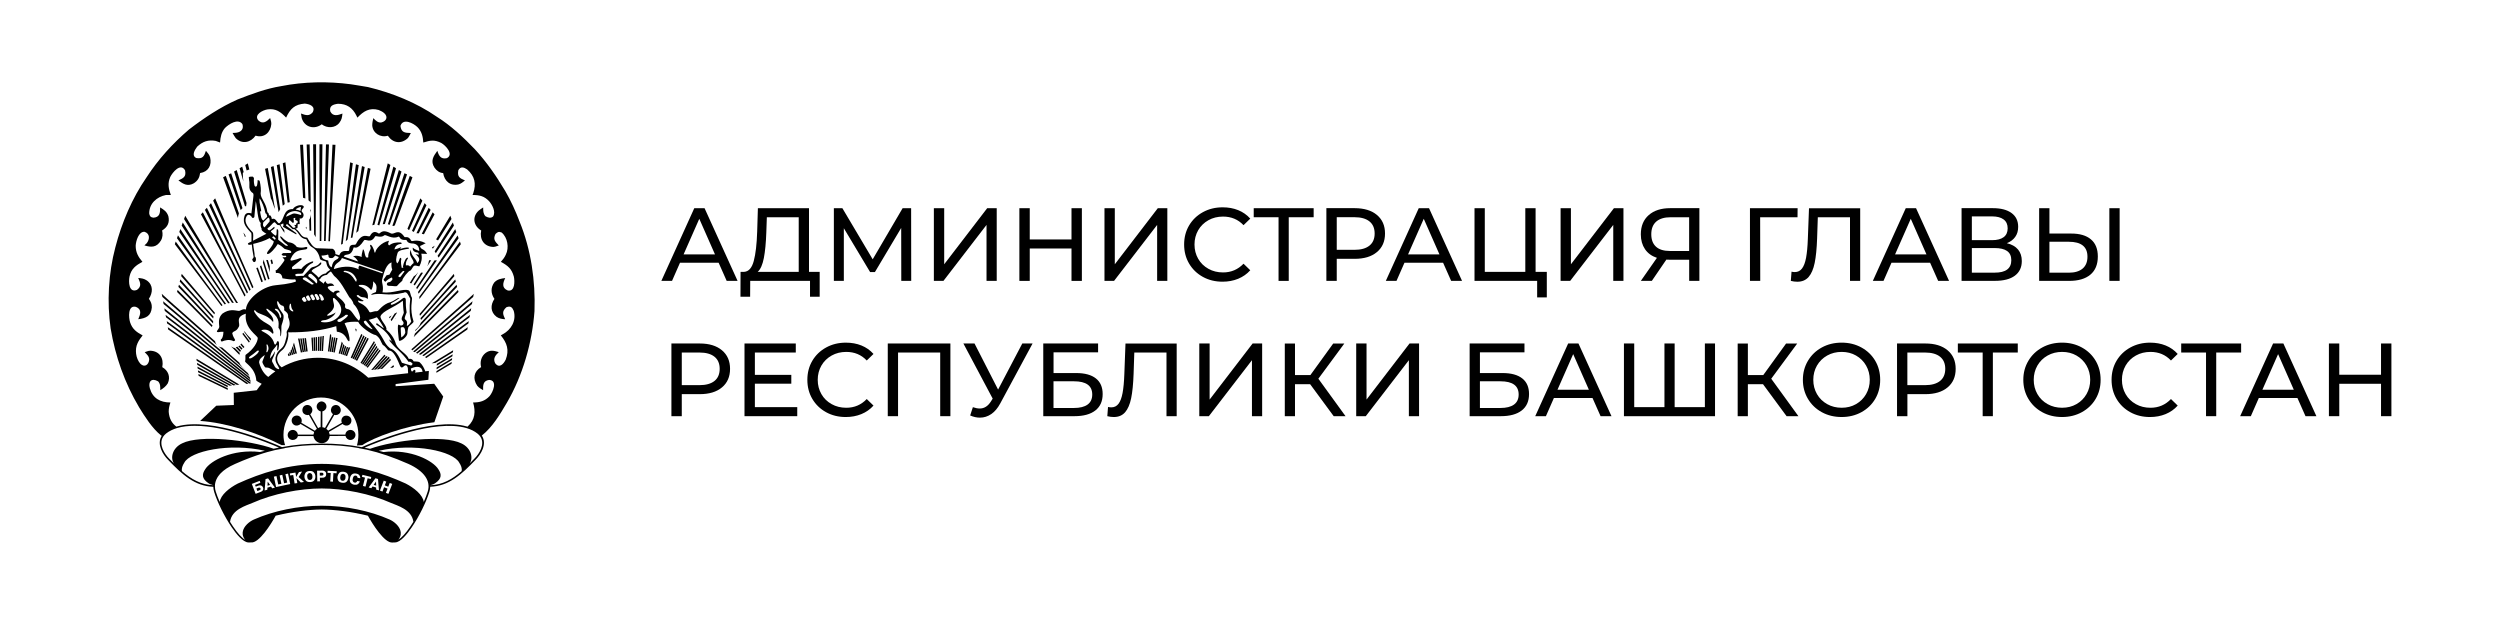 <?xml version="1.0" encoding="UTF-8"?> <!-- Generator: Adobe Illustrator 25.0.0, SVG Export Plug-In . SVG Version: 6.00 Build 0) --> <svg xmlns="http://www.w3.org/2000/svg" xmlns:xlink="http://www.w3.org/1999/xlink" id="Слой_1" x="0px" y="0px" viewBox="0 0 564 141" style="enable-background:new 0 0 564 141;" xml:space="preserve"> <g> <g> <g> <path d="M49.94,69.03c0.08-0.05,0.17-0.09,0.27-0.16c-1.42-1.9-2.61-3.49-3.44-4.64c-2.39-3.21-4.77-6.47-7.13-9.74l-0.2,0.6 c2.36,3.13,4.73,6.23,7.07,9.35C47.33,65.55,48.52,67.15,49.94,69.03z"></path> <path d="M50.66,68.67c0.11-0.03,0.22-0.08,0.33-0.11c-1.44-2-2.64-3.7-3.47-4.89c-2.49-3.48-4.9-7.03-7.37-10.57l-0.22,0.64 c2.44,3.38,4.88,6.78,7.32,10.13C48.06,65.05,49.25,66.69,50.66,68.67z"></path> <path d="M53.27,68.34c0.17,0.02,0.31,0.03,0.42,0.02c-1.6-2.6-2.94-4.79-3.83-6.27c-2.72-4.43-5.37-8.94-8.07-13.42l-0.27,0.74 c2.69,4.29,5.38,8.62,8.06,12.91C50.43,63.72,51.73,65.82,53.27,68.34z"></path> <path d="M52.34,68.31c0.14,0,0.28,0,0.42,0c-1.53-2.37-2.82-4.35-3.68-5.7c-2.64-4.09-5.24-8.27-7.85-12.42l-0.25,0.7 c2.61,3.99,5.21,7.97,7.81,11.92C49.61,64.12,50.85,66.04,52.34,68.31z"></path> <path d="M51.46,68.43c0.13-0.03,0.25-0.05,0.38-0.06c-1.47-2.16-2.71-3.98-3.54-5.23c-2.57-3.79-5.08-7.63-7.62-11.47l-0.23,0.67 c2.52,3.67,5.05,7.33,7.56,11C48.83,64.56,50.04,66.33,51.46,68.43z"></path> <path d="M94.6,66.94c0.02,0.17,0.02,0.34,0.02,0.52c0.91-1.21,1.67-2.22,2.27-3.02c2.35-3.12,4.71-6.22,7.07-9.35l-0.2-0.6 c-2.36,3.27-4.74,6.53-7.13,9.74C96.07,64.97,95.39,65.88,94.6,66.94z"></path> <path d="M94.3,61.45c-0.14,0.22-0.63,0.77-0.92,0.86c-0.22,0.36-0.45,0.75-0.74,1.19v0.02c-0.06,0.11-0.13,0.2-0.19,0.31 c0.13,0.03,0.23,0.06,0.34,0.11c0.38-0.61,0.7-1.16,1-1.63c0.17-0.28,0.36-0.58,0.53-0.86H94.3z"></path> <path d="M48.49,70.58c-1.61-1.88-2.97-3.48-3.91-4.59c-1.2-1.38-2.39-2.79-3.58-4.2l-0.13,0.5c1.14,1.32,2.3,2.65,3.44,3.95 c0.95,1.13,2.36,2.74,4.04,4.68C48.39,70.8,48.44,70.69,48.49,70.58z"></path> <path d="M48.17,71.41c-1.78-1.97-3.29-3.63-4.3-4.79c-1.06-1.19-2.13-2.38-3.19-3.59l-0.13,0.5c1.02,1.11,2.03,2.22,3.07,3.35 c1.05,1.17,2.61,2.91,4.47,4.97C48.11,71.71,48.14,71.55,48.17,71.41z"></path> <path d="M48.08,72.46c-2.03-2.18-3.76-3.99-4.88-5.22c-0.95-0.99-1.89-2-2.83-3.01l-0.13,0.49c0.91,0.92,1.78,1.88,2.69,2.8 c1.17,1.27,2.99,3.18,5.15,5.47C48.1,72.82,48.08,72.63,48.08,72.46z"></path> <path d="M53.9,48.15c-0.86-2.57-1.77-5.2-2.96-8.46c-0.14,0.03-0.47,0.25-0.61,0.31c1.3,3.6,2.33,6.39,3.35,9.18 C53.71,48.82,53.78,48.48,53.9,48.15z"></path> <path d="M56.9,65.02c0.09-0.08,0.19-0.16,0.28-0.24c-0.97-2.18-1.77-4.03-2.33-5.33c-2.16-4.84-4.21-9.79-6.31-14.71l-0.45,0.52 c2.14,4.78,4.3,9.59,6.43,14.35C55.09,60.93,55.92,62.79,56.9,65.02z"></path> <path d="M54.7,46.96c-0.84-2.62-1.69-5.25-2.55-7.86l-0.59,0.25c0.91,2.69,1.82,5.37,2.75,8.07 C54.42,47.25,54.56,47.1,54.7,46.96z"></path> <path d="M54.78,38.98c0.08-0.05,0.14-0.08,0.2-0.13c-0.13-0.41-0.23-0.83-0.34-1.25l-0.59,0.36c0.28,1,0.56,1.99,0.86,2.98 C54.81,40.3,54.78,39.64,54.78,38.98z"></path> <path d="M55.31,46.53l0.22-0.03c0.03-0.23,0.06-0.47,0.09-0.7c-0.74-2.47-1.47-4.97-2.22-7.44l-0.59,0.34 c0.81,2.62,1.64,5.23,2.47,7.85C55.29,46.53,55.31,46.53,55.31,46.53z"></path> <path d="M55.17,66.9c0.08-0.09,0.16-0.2,0.23-0.31c-1.3-2.43-2.38-4.48-3.1-5.89c-2.21-4.23-4.37-8.52-6.54-12.8l-0.42,0.45 c2.22,4.18,4.46,8.36,6.67,12.52C52.74,62.29,53.85,64.39,55.17,66.9z"></path> <path d="M54.89,52.47c0.13,0.34,0.25,0.67,0.38,1.02c0.05-0.05,0.09-0.08,0.14-0.13C55.39,53.05,55.14,52.75,54.89,52.47z"></path> <path d="M48.94,77.85c-0.2-0.23-0.36-0.53-0.42-0.86c-3.36-2.98-6.24-5.51-7.95-7.05c-1.38-1.19-2.72-2.41-4.08-3.65l0.14,0.7 c1.24,1.11,2.49,2.21,3.74,3.29C42.17,71.88,45.29,74.63,48.94,77.85z"></path> <path d="M55.7,66.21c0.08-0.09,0.17-0.19,0.25-0.28c-1.16-2.33-2.14-4.31-2.8-5.67c-2.19-4.42-4.32-8.91-6.48-13.38l-0.44,0.47 c2.21,4.35,4.4,8.74,6.59,13.08C53.49,61.81,54.51,63.83,55.7,66.21z"></path> <path d="M56.28,65.6c0.08-0.09,0.17-0.17,0.27-0.27c-1.06-2.26-1.94-4.15-2.55-5.48c-2.16-4.64-4.26-9.34-6.4-14.02l-0.42,0.49 c2.16,4.57,4.33,9.15,6.49,13.71C54.29,61.37,55.2,63.29,56.28,65.6z"></path> <path d="M40.07,65.41l-0.13,0.45c0.77,0.78,1.55,1.55,2.32,2.33c1.25,1.28,3.19,3.24,5.52,5.58l0.11-0.24 c0.03-0.03,0.05-0.06,0.06-0.09c-2.28-2.32-4.21-4.28-5.44-5.56C41.7,67.07,40.88,66.24,40.07,65.41z"></path> <path d="M95.64,52.85c0.8-1.49,1.6-2.99,2.39-4.5l-0.42-0.45c-0.83,1.61-1.64,3.23-2.46,4.84 C95.32,52.77,95.47,52.81,95.64,52.85z"></path> <path d="M85.54,50.86c0.02-0.02,0.02-0.02,0.03-0.02c1.25-4.29,2.52-8.58,3.77-12.88l-0.59-0.36c-1.24,4.37-2.39,8.76-3.6,13.13 C85.29,50.75,85.41,50.79,85.54,50.86z"></path> <path d="M93.36,52.33c0.94-1.99,1.89-3.99,2.85-6.02l-0.42-0.49c-0.95,2.1-1.91,4.18-2.85,6.27 C93.08,52.16,93.22,52.23,93.36,52.33z"></path> <path d="M97.66,56.1c0.14-0.22,0.28-0.44,0.42-0.67l-0.63,0.38L97.66,56.1z"></path> <path d="M88.7,51.01c0.05-0.05,0.22-0.11,0.36-0.14c1.25-3.38,2.41-6.55,3.99-10.87c-0.14-0.06-0.47-0.28-0.61-0.31 c-1.64,4.43-2.72,7.71-3.91,11.23C88.59,50.95,88.65,50.98,88.7,51.01z"></path> <path d="M86.82,50.54c1.25-3.95,2.5-7.89,3.76-11.84l-0.59-0.34c-1.25,4.07-2.44,8.16-3.65,12.22 C86.49,50.56,86.65,50.54,86.82,50.54z"></path> <path d="M92.17,51.86c0.05,0,0.09,0.02,0.14,0.02c0.99-2.19,1.97-4.4,2.97-6.61l-0.45-0.52c-0.99,2.29-1.94,4.57-2.91,6.85 C92.02,51.67,92.09,51.77,92.17,51.86z"></path> <path d="M87.93,50.7c1.3-3.79,2.61-7.57,3.9-11.36l-0.59-0.25c-1.28,3.82-2.5,7.68-3.74,11.51 C87.63,50.62,87.79,50.67,87.93,50.7z"></path> <path d="M101.86,49.4l-0.27-0.74c-1.08,1.79-2.14,3.57-3.21,5.34c0.16,0.08,0.3,0.16,0.44,0.24 C99.84,52.63,100.84,51.01,101.86,49.4z"></path> <path d="M94.47,52.64c0.89-1.77,1.78-3.52,2.68-5.29l-0.44-0.47c-0.94,1.91-1.85,3.84-2.77,5.75 C94.11,52.61,94.3,52.63,94.47,52.64z"></path> <path d="M98.81,65.99c-1,1.17-2.44,2.85-4.16,4.84c0.03,0.14,0.06,0.28,0.09,0.42c1.8-2.08,3.3-3.82,4.33-5.01 c1.14-1.3,2.3-2.63,3.44-3.95l-0.13-0.5C101.2,63.2,100.01,64.61,98.81,65.99z"></path> <path d="M96.4,60.05c0.3-0.44,0.59-0.89,0.89-1.33H96.8C96.72,59.19,96.58,59.63,96.4,60.05z"></path> <path d="M94.99,72.18c1.99-2.21,3.66-4.06,4.77-5.29c1.03-1.13,2.05-2.24,3.07-3.35l-0.13-0.5c-1.06,1.21-2.13,2.4-3.19,3.59 c-1.1,1.22-2.71,3.01-4.65,5.15C94.91,71.89,94.94,72.03,94.99,72.18z"></path> <path d="M93.91,64.88c0.06,0.13,0.11,0.25,0.16,0.38c0.5-0.72,0.94-1.36,1.31-1.91c1.05-1.54,2.11-3.09,3.18-4.62h-0.52 c-0.99,1.47-1.97,2.96-2.96,4.42C94.74,63.64,94.35,64.22,93.91,64.88z"></path> <path d="M98.96,58.11c1.31-1.91,2.64-3.84,3.97-5.76l-0.23-0.67c-1.35,2.02-2.66,4.04-3.99,6.05L98.96,58.11z"></path> <path d="M99.53,54.58l-0.22,0.13c-0.42,0.67-0.83,1.33-1.25,1.99l0.27,0.42c1.36-2.07,2.71-4.15,4.08-6.23l-0.25-0.7 c-0.92,1.46-1.82,2.9-2.72,4.34C99.46,54.54,99.49,54.55,99.53,54.58z"></path> <path d="M93.7,74.45c-0.02,0.08-0.03,0.17-0.05,0.27c2.88-3.04,5.32-5.62,6.79-7.19c0.91-0.92,1.78-1.88,2.69-2.8l-0.13-0.49 c-0.94,1-1.88,2.02-2.83,3.01c-1.2,1.3-3.07,3.26-5.26,5.59C94.66,73.54,94.35,73.85,93.7,74.45z"></path> <path d="M99.34,58.72c-1.16,1.66-2.3,3.32-3.47,4.95c-0.44,0.61-0.97,1.36-1.58,2.21c0.05,0.13,0.09,0.25,0.16,0.38 c0.66-0.92,1.22-1.72,1.69-2.38c2.44-3.35,4.88-6.75,7.32-10.13l-0.22-0.64c-1.31,1.88-2.6,3.74-3.9,5.61V58.72z"></path> <path d="M103.44,65.86l-0.13-0.45c-0.81,0.83-1.63,1.66-2.44,2.47c-1.58,1.61-4.21,4.29-7.29,7.41 c-0.06,0.28-0.14,0.53-0.25,0.77c3.3-3.34,6.13-6.19,7.79-7.86C101.89,67.41,102.67,66.65,103.44,65.86z"></path> <path d="M79.5,53.61c0.02-0.02,0.02-0.02,0.02-0.03c0.92-5.31,1.85-10.62,2.75-15.91l-0.61-0.2c-0.88,5.4-1.64,10.81-2.52,16.2 C79.25,53.63,79.37,53.61,79.5,53.61z"></path> <path d="M68.51,44.65l0.38,0.13c-0.16-4.04-0.31-8.1-0.52-12.14c-0.14,0-0.52,0.02-0.67,0.03c0.2,3.99,0.44,7.97,0.67,11.97 C68.42,44.64,68.47,44.64,68.51,44.65z"></path> <path d="M69.14,51.15l-0.19,0.23c0.08,0.14,0.14,0.25,0.22,0.34C69.16,51.55,69.14,51.34,69.14,51.15z"></path> <path d="M70.13,48.02c0-0.28,0-0.56-0.02-0.85l-0.13,0.3C70.06,47.63,70.11,47.82,70.13,48.02z"></path> <path d="M88.07,37.21l-0.59-0.36c-1.2,4.65-2.33,9.32-3.49,13.97c0.16-0.05,0.31-0.09,0.47-0.11 C85.66,46.22,86.87,41.72,88.07,37.21z"></path> <path d="M70.08,45.62l0.02,0.02c-0.06-4.35-0.13-8.71-0.25-13.06c-0.14,0-0.52,0-0.67,0.02c0.13,4.2,0.28,8.4,0.42,12.59 L70.08,45.62z"></path> <path d="M64.23,46.05c-0.38-2.99-0.75-6-1.16-8.99l-0.63,0.19c0.44,3.05,0.89,6.11,1.35,9.16 C63.93,46.28,64.07,46.16,64.23,46.05z"></path> <path d="M56.25,38.25c-0.11-0.47-0.23-0.92-0.34-1.39l-0.59,0.36c0.11,0.42,0.22,0.85,0.33,1.25 C55.82,38.37,56.03,38.29,56.25,38.25z"></path> <path d="M60.1,39.58c0.14,0.66,0.28,1.33,0.38,2.04c0.22,1.05,0.42,2.1,0.63,3.15c0.06,0.11,0.11,0.2,0.16,0.3 c0.3,0.67,0.44,1.46,0.78,2.07c-0.53-3.07-1.08-6.16-1.64-9.24l-0.61,0.19c0.09,0.5,0.19,0.99,0.28,1.49L60.1,39.58z"></path> <path d="M63.21,47.18c-0.48-3.23-0.97-6.47-1.49-9.71l-0.61,0.2c0.56,3.4,1.14,6.8,1.74,10.18 C62.96,47.61,63.08,47.39,63.21,47.18z"></path> <path d="M65.37,45.61c-0.33-2.99-0.64-6-0.99-8.99l-0.59,0.2c0.36,2.96,0.72,5.94,1.1,8.9C65.04,45.67,65.2,45.64,65.37,45.61z"></path> <path d="M78.43,54.01c0.84-5.58,1.67-11.17,2.5-16.76l-0.63-0.19c-0.8,5.8-1.47,11.62-2.3,17.37 C78.14,54.27,78.28,54.13,78.43,54.01z"></path> <path d="M69.83,52.03c0.11,0,0.23,0.02,0.38,0.02c-0.03-1.24-0.05-2.46-0.06-3.7c-0.03,0.42-0.16,0.89-0.39,1.22 C69.77,50.4,69.8,51.22,69.83,52.03z"></path> <path d="M80.83,52.14c0.91-4.68,1.83-9.37,2.77-14.07l-0.61-0.19c-0.91,4.89-1.75,9.79-2.63,14.65 C80.5,52.39,80.66,52.25,80.83,52.14z"></path> <path d="M77.31,55.04c0.77-6.06,1.53-12.16,2.28-18.22L79,36.62c-0.74,6.2-1.31,12.42-2.07,18.56l0.31-0.13L77.31,55.04z"></path> <path d="M94.6,62.81c0.27-0.42,0.55-0.85,0.83-1.27L95,61.49c-0.23,0.38-0.47,0.75-0.7,1.11c-0.3,0.45-0.63,0.99-1,1.57 c0.09,0.06,0.19,0.14,0.27,0.22C93.96,63.8,94.3,63.28,94.6,62.81z"></path> <path d="M72.13,54.37c0.13,0,0.25,0,0.36,0c0.08-7.27,0.17-14.54,0.25-21.82c-0.16,0-0.53,0-0.67,0 C72,39.83,72.18,47.11,72.13,54.37z"></path> <path d="M71.22,53.5c-0.02-6.97,0.14-13.96,0.09-20.96c-0.14,0-0.52,0-0.67,0c0.06,6.78,0.14,13.56,0.22,20.33 C70.97,53.08,71.1,53.3,71.22,53.5z"></path> <path d="M74.44,54.43c0.39-7.25,0.83-14.52,1.24-21.76c-0.16-0.02-0.53-0.03-0.67-0.03c-0.39,7.25-0.58,14.55-0.92,21.77 C74.19,54.41,74.32,54.43,74.44,54.43z"></path> <path d="M74.21,32.59c-0.16-0.02-0.53-0.02-0.67-0.02c-0.22,7.27-0.23,14.57-0.44,21.8c0.13,0,0.25,0,0.38,0 C73.69,47.13,73.97,39.86,74.21,32.59z"></path> <path d="M71.53,79.13c0.02,0,0.03,0,0.03,0c-0.02-1.02-0.03-2.07-0.03-3.1c-0.11,0.02-0.22,0.03-0.33,0.05 c0.02,1.02,0.03,2.05,0.05,3.05C71.35,79.13,71.44,79.13,71.53,79.13z"></path> <path d="M68.59,79.4c-0.17-1-0.36-2.04-0.53-3.05c-0.11,0-0.22,0.02-0.33,0.02c0.17,1.03,0.34,2.07,0.53,3.09 C68.37,79.43,68.48,79.41,68.59,79.4z"></path> <path d="M69,79.33c-0.16-1-0.3-2-0.45-3.02c-0.11,0.02-0.22,0.02-0.33,0.02c0.14,1.02,0.3,2.05,0.45,3.05 C68.78,79.37,68.89,79.35,69,79.33z"></path> <path d="M68.19,79.46c-0.2-1.02-0.41-2.07-0.61-3.1c-0.11,0.02-0.22,0.02-0.34,0.02c0.2,1.06,0.41,2.11,0.63,3.16 C67.97,79.51,68.08,79.47,68.19,79.46z"></path> <path d="M69.41,79.27c-0.13-0.99-0.25-1.99-0.38-2.99c-0.11,0.02-0.22,0.02-0.34,0.03c0.13,1,0.25,2.01,0.39,3.01 C69.19,79.3,69.3,79.29,69.41,79.27z"></path> <path d="M66.57,79.84c-0.17-0.58-0.34-1.17-0.52-1.77c-0.06,0.17-0.14,0.34-0.22,0.52c0.14,0.45,0.27,0.91,0.41,1.36 C66.36,79.91,66.46,79.87,66.57,79.84z"></path> <path d="M77.35,77.47c-0.09-0.14-0.17-0.28-0.25-0.41c-0.23,0.89-0.47,1.8-0.7,2.68c0.11,0.02,0.22,0.05,0.33,0.08 C76.93,79.04,77.14,78.25,77.35,77.47z"></path> <path d="M65.78,80.1c-0.11-0.28-0.2-0.56-0.3-0.85c-0.08,0.11-0.16,0.24-0.23,0.34c0.06,0.2,0.14,0.41,0.22,0.61 C65.57,80.16,65.67,80.13,65.78,80.1z"></path> <path d="M70.74,79.16c-0.06-1-0.11-2.01-0.17-3.01c-0.11,0-0.22,0.02-0.31,0.03c0.05,1,0.11,2,0.17,2.99 C70.53,79.16,70.64,79.16,70.74,79.16z"></path> <path d="M66.98,79.74c-0.22-0.81-0.44-1.64-0.66-2.46c-0.06,0.2-0.13,0.39-0.2,0.6c0.17,0.66,0.34,1.3,0.53,1.94 C66.76,79.79,66.87,79.76,66.98,79.74z"></path> <path d="M75.12,79.44c0.17-1.08,0.36-2.16,0.55-3.26l-0.33-0.05c-0.19,1.08-0.38,2.18-0.55,3.26 C74.9,79.41,75.01,79.43,75.12,79.44z"></path> <path d="M56.26,84.86c-0.09-0.25-0.2-0.49-0.38-0.74c-6.46-5.45-12.96-10.92-15.94-13.49c-1.06-0.88-2.1-1.77-3.16-2.68 l0.13,0.64c0.94,0.81,1.91,1.6,2.85,2.38C42.79,73.57,49.58,79.27,56.26,84.86z"></path> <path d="M65.09,80.35c0.09-0.05,0.2-0.08,0.31-0.13c-0.08-0.19-0.14-0.38-0.22-0.56c-0.08,0.11-0.16,0.2-0.25,0.3 C64.98,80.1,65.02,80.23,65.09,80.35z"></path> <path d="M75.52,79.54c0.2-1.08,0.42-2.18,0.63-3.27l-0.33-0.05c-0.22,1.08-0.42,2.18-0.63,3.24 C75.3,79.47,75.41,79.51,75.52,79.54z"></path> <path d="M74.73,75.84l-0.05-0.42c-0.08,0.02-0.16,0.03-0.23,0.06c-0.17,1.27-0.33,2.54-0.47,3.79c0.11,0.02,0.22,0.03,0.33,0.05 C74.44,78.17,74.58,77,74.73,75.84z"></path> <path d="M74.71,79.38c0.16-1.08,0.31-2.18,0.47-3.27l-0.33-0.05c-0.16,1.1-0.31,2.19-0.47,3.27 C74.49,79.35,74.6,79.37,74.71,79.38z"></path> <path d="M72.05,79.15c0-1.05,0.02-2.13,0.03-3.2c-0.11,0.02-0.22,0.03-0.33,0.05c0,1.05-0.02,2.11-0.02,3.15c0,0,0.02,0,0.03,0 C71.86,79.15,71.96,79.15,72.05,79.15z"></path> <path d="M72.58,75.87c-0.11,0.02-0.22,0.03-0.33,0.06c-0.05,1.07-0.08,2.15-0.11,3.21c0.11,0,0.22,0.02,0.33,0.02 C72.5,78.08,72.54,76.97,72.58,75.87z"></path> <path d="M72.88,79.19c0.06-1.13,0.13-2.27,0.19-3.41c-0.11,0.03-0.22,0.05-0.33,0.06c-0.06,1.11-0.13,2.24-0.17,3.34 C72.66,79.18,72.77,79.18,72.88,79.19z"></path> <path d="M66.17,79.98c-0.14-0.41-0.27-0.83-0.41-1.25c-0.06,0.14-0.13,0.28-0.2,0.41c0.09,0.31,0.19,0.63,0.3,0.94 C65.95,80.04,66.06,80.01,66.17,79.98z"></path> <path d="M98.24,81.87c0.25-0.16,3.68-2.24,3.94-2.4l0.05-0.45c-0.56,0.34-4.29,2.6-4.85,2.95L98.24,81.87z"></path> <path d="M96.16,80.78c3.83-2.66,7.2-5,9.28-6.45l0.09-0.52c-2.1,1.47-5.62,3.93-9.64,6.74C95.99,80.62,96.07,80.7,96.16,80.78z"></path> <path d="M98.52,82.5c0.13-0.06,3.41-2.05,3.54-2.13l0.05-0.44c-0.13,0.08-3.43,2.08-3.55,2.15L98.52,82.5z"></path> <path d="M95.27,80.16c0.11,0.05,0.22,0.11,0.33,0.17c4.13-3.01,7.71-5.62,9.73-7.13c0.13-0.06,0.23-0.14,0.34-0.22l0.09-0.53 c-0.19,0.14-0.38,0.27-0.59,0.41C103.11,74.4,99.45,77.08,95.27,80.16z"></path> <path d="M92.8,78.8c0.08,0.08,0.16,0.17,0.23,0.25c4.24-3.71,7.95-6.99,9.98-8.77c1.25-1.08,2.5-2.18,3.74-3.29l0.14-0.7 c-1.36,1.24-2.71,2.46-4.08,3.65C100.76,71.77,97.02,75.07,92.8,78.8z"></path> <path d="M93.24,79.27c0.02,0.03,0.05,0.06,0.06,0.09c0.09,0.02,0.19,0.05,0.28,0.08c4.26-3.57,8-6.72,10.04-8.46 c0.94-0.78,1.91-1.57,2.85-2.38l0.13-0.64c-1.06,0.91-2.1,1.8-3.16,2.68C101.34,72.43,97.54,75.64,93.24,79.27z"></path> <path d="M98.49,83.31c0.09-0.06,3.36-2.04,3.47-2.1l0.05-0.42c-0.11,0.06-3.4,2.05-3.5,2.11L98.49,83.31z"></path> <path d="M94.47,79.91c0.16,0.03,0.31,0.06,0.45,0.11c4.18-3.2,7.81-5.98,9.86-7.57c0.39-0.28,0.77-0.56,1.14-0.86l0.11-0.55 c-0.49,0.36-0.94,0.7-1.41,1.07C102.51,73.74,98.76,76.64,94.47,79.91z"></path> <path d="M93.85,79.58c0.11,0.06,0.2,0.14,0.3,0.2c4.27-3.41,8-6.41,10.06-8.07c0.67-0.53,1.33-1.05,1.99-1.58l0.11-0.6 c-0.75,0.63-1.5,1.22-2.27,1.83C101.93,73.08,98.15,76.12,93.85,79.58z"></path> <path d="M57.81,60.46c0.34,0.94,0.74,2.02,1.16,3.2c0.11-0.06,0.22-0.11,0.33-0.16c-0.42-1.16-0.81-2.21-1.14-3.13 C58.05,60.41,57.92,60.44,57.81,60.46z"></path> <path d="M59.31,59.24c0.33,1.08,0.72,2.35,1.17,3.79c0.11-0.03,0.22-0.06,0.33-0.09c-0.53-1.72-1-3.21-1.36-4.4 C59.44,58.78,59.39,59.03,59.31,59.24z"></path> <path d="M61.36,58.53c-0.16,0.08-0.28,0.14-0.33,0.17c0.08,0.28,0.16,0.6,0.23,0.91l0.33-0.17 C61.52,59.13,61.43,58.81,61.36,58.53z"></path> <path d="M58.64,60.1c0.31,0.94,0.67,2.02,1.08,3.21c0.11-0.05,0.22-0.09,0.33-0.13c-0.42-1.24-0.8-2.37-1.13-3.34 C58.83,59.94,58.74,60.04,58.64,60.1z"></path> <path d="M60.86,60.08c-0.16-0.5-0.3-0.99-0.42-1.41l-0.38-0.03c0.23,0.8,0.5,1.75,0.81,2.8C60.86,60.98,60.86,60.52,60.86,60.08z "></path> <path d="M89.57,70.47c-0.17,0.08-0.36,0.19-0.55,0.28c-0.3,0.45-0.59,0.92-0.89,1.39c0.06,0.11,0.13,0.22,0.19,0.31 c0.41-0.63,0.8-1.22,1.19-1.82C89.53,70.58,89.56,70.52,89.57,70.47z"></path> <path d="M87.93,71.82c0.14-0.22,0.28-0.44,0.41-0.66c-0.19,0.13-0.39,0.25-0.58,0.38C87.76,71.55,87.84,71.66,87.93,71.82z"></path> <path d="M89.26,71.72c-0.06,0.06-0.11,0.14-0.16,0.2l0.13-0.08C89.25,71.8,89.25,71.75,89.26,71.72z"></path> <path d="M98.45,84.11c0.08-0.03,3.33-2,3.41-2.05l0.05-0.42c-0.09,0.05-3.35,2.02-3.44,2.07L98.45,84.11z"></path> <path d="M71.16,79.13c-0.05-1-0.08-2.02-0.11-3.04c-0.11,0.02-0.22,0.03-0.33,0.05c0.03,1,0.06,2,0.11,3.01 C70.94,79.15,71.05,79.13,71.16,79.13z"></path> <path d="M56.09,86.54c-7.21-5.03-14.74-10.26-18.24-12.73l0.09,0.52c3.5,2.46,10.69,7.44,17.66,12.28L56.09,86.54z"></path> <path d="M88.62,82.94c0.08-0.08,0.17-0.16,0.27-0.24c-0.05-0.11-0.09-0.22-0.14-0.33c-0.25,0.22-0.49,0.42-0.72,0.63L88.62,82.94 z"></path> <path d="M53.2,86.87c-3.04-1.72-6.04-3.45-8.75-5.01l0.05,0.44c2.52,1.46,5.3,3.04,8.14,4.64L53.2,86.87z"></path> <path d="M56.53,86.19c-0.02-0.16-0.05-0.31-0.06-0.47c-7.07-5.42-14.41-11.06-17.71-13.61c-0.47-0.36-0.92-0.7-1.41-1.07 l0.11,0.55c0.38,0.3,0.75,0.58,1.14,0.86C41.87,74.99,49.35,80.71,56.53,86.19z"></path> <path d="M56.25,86.52l0.3-0.03c0-0.05,0-0.09,0-0.16c-7.31-5.34-14.96-10.95-18.34-13.47c-0.22-0.14-0.41-0.27-0.59-0.41 l0.09,0.53c0.11,0.08,0.22,0.16,0.34,0.22C41.35,75.67,48.96,81.2,56.25,86.52z"></path> <path d="M88.95,82.87c-0.02,0.02-0.03,0.02-0.03,0.03h0.03C88.95,82.89,88.95,82.89,88.95,82.87z"></path> <path d="M52.35,86.96c-2.69-1.46-5.37-2.9-7.81-4.25l0.05,0.42c2.27,1.24,4.71,2.55,7.2,3.88L52.35,86.96z"></path> <path d="M51.38,87.59c-2.28-1.1-4.52-2.18-6.63-3.21l0.06,0.42c2.1,1.02,4.32,2.08,6.57,3.16V87.59z"></path> <path d="M51.37,87.07l0.09-0.02c-2.35-1.21-4.66-2.38-6.81-3.49l0.05,0.42c2.11,1.08,4.38,2.24,6.68,3.4L51.37,87.07z"></path> <path d="M54.01,86.77c-3.35-2-6.73-4.03-9.69-5.83l0.05,0.45c2.8,1.69,5.91,3.56,9.07,5.44L54.01,86.77z"></path> <path d="M54.03,77.99l-0.27,0.13c0.23,0.25,0.47,0.52,0.72,0.78c0.06-0.08,0.14-0.16,0.23-0.25c-0.2-0.24-0.42-0.47-0.64-0.7 L54.03,77.99z"></path> <path d="M54.24,77.74c0.22,0.25,0.44,0.5,0.66,0.77c0.03-0.03,0.06-0.06,0.09-0.08c0.06-0.05,0.11-0.09,0.16-0.14 c-0.23-0.27-0.47-0.53-0.7-0.8L54.24,77.74z"></path> <path d="M56.65,76.47c-0.02-0.03-0.03-0.05-0.06-0.08c-0.49-0.45-1.1-1.16-1.44-1.66c-0.02,0.03-0.05,0.08-0.08,0.13 c0.47,0.64,0.94,1.28,1.41,1.96C56.54,76.7,56.61,76.58,56.65,76.47z"></path> <path d="M54.67,75.32c0.49,0.64,0.99,1.3,1.49,1.97c0.06-0.09,0.13-0.17,0.19-0.27c-0.5-0.64-0.99-1.3-1.46-1.93 C54.81,75.18,54.73,75.25,54.67,75.32z"></path> <path d="M49.25,78.11c1.99,1.75,4.13,3.62,6.27,5.51c0-0.02-0.02-0.03-0.03-0.03c-0.55-0.56-1.24-1.05-1.47-1.75 c-1.31-1.16-2.63-2.32-3.9-3.43C49.82,78.39,49.52,78.28,49.25,78.11z"></path> <path d="M56.45,85.6c-0.03-0.19-0.08-0.36-0.13-0.53c-6.82-5.5-13.83-11.12-16.98-13.69c-0.77-0.61-1.52-1.21-2.27-1.83l0.11,0.6 c0.66,0.53,1.31,1.05,1.99,1.58C42.34,74.27,49.49,80.01,56.45,85.6z"></path> <path d="M52.84,78.52c-0.3-0.16-0.52-0.28-0.7-0.36c0.61,0.63,1.25,1.27,1.88,1.91c0.02-0.16,0.03-0.3,0.08-0.44 c-0.39-0.39-0.78-0.77-1.16-1.16L52.84,78.52z"></path> <path d="M53.17,78.36c0.33,0.34,0.66,0.69,0.99,1.05c0.05-0.13,0.11-0.24,0.19-0.34c-0.28-0.28-0.55-0.58-0.81-0.86L53.17,78.36z "></path> <path d="M85.54,83.28c0.78-0.83,1.58-1.66,2.38-2.51c-0.06-0.11-0.14-0.2-0.22-0.28c0,0,0-0.02-0.02-0.02 c-0.89,0.96-1.8,1.91-2.69,2.87L85.54,83.28z"></path> <path d="M80.19,81.2c0.83-1.68,1.67-3.37,2.52-5.04c-0.11-0.06-0.2-0.13-0.3-0.19c-0.84,1.69-1.69,3.4-2.52,5.08 C79.98,81.09,80.09,81.15,80.19,81.2z"></path> <path d="M79.83,81.01c0.8-1.71,1.61-3.43,2.43-5.14c-0.11-0.06-0.2-0.13-0.3-0.19c-0.81,1.72-1.63,3.46-2.44,5.18 C79.61,80.92,79.72,80.96,79.83,81.01z"></path> <path d="M80.56,81.4c0.86-1.66,1.75-3.34,2.63-5c-0.11-0.05-0.22-0.09-0.31-0.16c-0.88,1.66-1.77,3.34-2.63,5 C80.36,81.29,80.45,81.34,80.56,81.4z"></path> <path d="M81.61,82.04c0.99-1.58,1.97-3.2,2.96-4.78c-0.06-0.11-0.13-0.22-0.2-0.31c-1.02,1.63-2.03,3.27-3.04,4.89 C81.42,81.9,81.52,81.98,81.61,82.04z"></path> <path d="M77.92,80.21c0.2-0.61,0.41-1.22,0.63-1.85c-0.11-0.02-0.22-0.06-0.31-0.11c-0.22,0.63-0.42,1.24-0.63,1.85 C77.71,80.13,77.81,80.16,77.92,80.21z"></path> <path d="M81.95,82.26c0.95-1.47,1.94-2.98,2.89-4.46c-0.05-0.11-0.11-0.23-0.17-0.34c-1,1.54-2.02,3.09-3,4.62 C81.77,82.14,81.86,82.2,81.95,82.26z"></path> <path d="M77.53,80.07c0.19-0.61,0.39-1.25,0.58-1.88c-0.08-0.05-0.19-0.11-0.28-0.19c-0.2,0.66-0.41,1.33-0.61,1.97 C77.32,80.01,77.43,80.04,77.53,80.07z"></path> <path d="M78.29,80.35c0.23-0.66,0.47-1.32,0.72-1.97c-0.13,0.02-0.25,0.02-0.36,0c-0.23,0.63-0.45,1.24-0.67,1.85 C78.09,80.27,78.2,80.31,78.29,80.35z"></path> <path d="M80.47,74.4c-0.09-0.11-0.17-0.2-0.25-0.3c-0.03,0.05-0.05,0.11-0.06,0.16c0.05,0.2,0.11,0.39,0.16,0.58 C80.36,74.68,80.41,74.54,80.47,74.4z"></path> <path d="M81.78,75.56c-0.09-0.08-0.19-0.14-0.28-0.22c-0.8,1.77-1.6,3.59-2.38,5.36c0.11,0.05,0.22,0.09,0.33,0.14 C80.22,79.08,81.02,77.31,81.78,75.56z"></path> <path d="M84.21,83.42c0.91-1.05,1.83-2.11,2.75-3.18c-0.08-0.08-0.16-0.14-0.23-0.22c-1.02,1.14-2,2.3-2.99,3.45L84.21,83.42z"></path> <path d="M84.85,83.36c0.88-0.97,1.75-1.93,2.63-2.9c-0.14-0.02-0.25-0.06-0.36-0.13c-0.92,1.03-1.86,2.07-2.78,3.07L84.85,83.36z "></path> <path d="M82.96,82.97c0.97-1.28,1.94-2.58,2.91-3.88c0,0,0,0-0.02,0c-0.08-0.06-0.16-0.13-0.22-0.19 c-0.99,1.3-1.96,2.6-2.93,3.88C82.8,82.84,82.88,82.91,82.96,82.97z"></path> <path d="M86.24,83.2c0.64-0.66,1.3-1.32,1.96-1.97c-0.06-0.11-0.11-0.22-0.19-0.31c-0.77,0.78-1.53,1.57-2.3,2.33L86.24,83.2z"></path> <path d="M77.14,79.94c0.19-0.67,0.39-1.35,0.58-2.02c-0.03-0.02-0.06-0.05-0.09-0.06c-0.06-0.09-0.13-0.17-0.17-0.25 c-0.22,0.75-0.44,1.49-0.64,2.22C76.92,79.87,77.03,79.91,77.14,79.94z"></path> <path d="M82.3,82.48c0.94-1.38,1.89-2.77,2.83-4.15c-0.06-0.11-0.13-0.22-0.17-0.33c-0.97,1.43-1.96,2.87-2.93,4.29 C82.11,82.36,82.2,82.42,82.3,82.48z"></path> <path d="M82.64,82.73c0.94-1.32,1.89-2.65,2.83-3.96c-0.08-0.09-0.16-0.17-0.22-0.27c-0.97,1.33-1.94,2.69-2.89,4.03 C82.46,82.59,82.55,82.65,82.64,82.73z"></path> <path d="M79.04,96.99c-0.59,0-1.09,0.46-1.12,1.05h-3.56c-0.03-0.2-0.1-0.43-0.16-0.59l3.09-1.81c0.36,0.4,0.99,0.49,1.42,0.23 c0.56-0.3,0.72-1.02,0.43-1.55c-0.3-0.53-1.05-0.69-1.55-0.43c-0.49,0.26-0.72,0.96-0.46,1.48l-3.09,1.78 c-0.13-0.13-0.26-0.3-0.43-0.4l1.81-3.16c0.49,0.16,1.09-0.07,1.32-0.53c0.3-0.49,0.1-1.25-0.43-1.55 c-0.53-0.3-1.22-0.1-1.51,0.43c-0.26,0.53-0.16,1.15,0.33,1.48l-1.81,3.13c-0.16-0.07-0.4-0.16-0.59-0.16v-3.59 c0.53-0.1,0.92-0.56,0.92-1.09c0-0.63-0.49-1.12-1.12-1.15c-0.59,0.03-1.09,0.56-1.09,1.15c0,0.53,0.4,0.99,0.92,1.12l-0.03,3.53 c-0.2,0-0.4,0.1-0.56,0.23l-1.78-3.13c0.46-0.36,0.63-1.02,0.33-1.52c-0.3-0.56-1.02-0.73-1.55-0.43 c-0.53,0.3-0.69,1.02-0.43,1.55c0.26,0.46,0.86,0.69,1.35,0.53l1.81,3.16c-0.2,0.1-0.33,0.26-0.46,0.43l-3.06-1.81 c0.23-0.53,0.03-1.19-0.49-1.48c-0.49-0.3-1.25-0.1-1.55,0.43c-0.3,0.53-0.1,1.25,0.43,1.55c0.43,0.26,1.05,0.16,1.42-0.23 l3.09,1.81c-0.07,0.2-0.1,0.4-0.16,0.59h-3.52c-0.07-0.59-0.56-1.05-1.15-1.05c-0.63,0-1.15,0.53-1.15,1.15 c0,0.63,0.53,1.12,1.15,1.12c0.53,0,1.05-0.36,1.15-0.89h3.52c0.1,0.86,0.82,1.55,1.74,1.61h0.33c0.89-0.1,1.48-0.76,1.58-1.61 l3.59-0.03c0.1,0.53,0.56,0.92,1.09,0.92c0.63,0,1.15-0.53,1.15-1.15C80.19,97.49,79.67,96.99,79.04,96.99z"></path> <path d="M117.22,50c-0.91-2.4-1.96-4.7-3.24-6.91c-2.02-3.39-4.19-6.53-6.85-9.42c-2.61-2.71-5.4-5.34-8.6-7.34 c-4.59-3.18-10.09-5.39-15.51-6.69c-1.27-0.23-2.58-0.42-3.87-0.63c-5.18-0.69-10.59-0.59-15.72,0.42 c-3.41,0.55-6.65,1.77-9.86,3.02c-3.91,1.74-7.55,4.17-10.94,6.77c-3.68,3.15-6.93,6.72-9.57,10.79 c-3.27,4.72-5.6,10.24-7.04,15.8c-1.55,5.81-1.92,12.33-1.06,18.28c1.06,6.33,3.16,12.3,6.43,17.81c1.27,2.07,2.97,4.75,4.91,6.3 c0.06,0.05,0.12,0.08,0.19,0.12c0,0,0,0,0,0c-1.22,1.91,0.3,4.28,1.39,5.37c3.23,3.38,6.05,5.98,10.24,6.13 c0.01,0.39,0.08,0.78,0.2,1.16c0.69,2.27,2.31,5.53,3.93,7.94c1.06,1.56,2.57,3.43,3.82,3.46l0.55-0.01 c1.81,0.26,4.58-4.22,5.57-6.03c3.8-0.93,7.38-1.37,10.4-1.4c3.03,0.03,6.61,0.48,10.41,1.4c0.99,1.81,3.78,6.31,5.59,6.05 l0.56-0.02c1.21-0.03,2.71-1.88,3.75-3.42c1.63-2.4,3.26-5.68,3.96-7.98c0.09-0.29,0.18-0.69,0.2-1.16 c4.21-0.14,7.03-2.74,10.27-6.13c1.11-1.11,2.64-3.49,1.37-5.41c0,0-0.01-0.01-0.01-0.01c2.37-1.83,4.17-4.87,5.65-7.39 c3.61-6.18,5.71-13.56,6.24-20.67C120.82,63.39,119.82,56.35,117.22,50z M38.14,103.44c-1.01-1.02-2.43-3.19-1.34-4.9 c0.17-0.26,0.39-0.51,0.66-0.73c0.68-0.54,1.53-0.97,2.53-1.26c1.18-0.34,2.51-0.49,3.92-0.49c7.15,0,16.38,3.76,19.03,4.91 c-0.31,0.06-0.62,0.13-0.92,0.2c-0.02,0-0.04,0.01-0.05,0.01c-0.08,0.02-0.16,0.03-0.24,0.05c-5.55-1.98-16.64-3.2-20.62-1.22 c-2.29,1.07-2.73,3.41-1.84,4.56c0.01,0.01,0.01,0.01,0.02,0.02C38.9,104.23,38.52,103.84,38.14,103.44z M41.06,106.29 c-0.16-0.58,0.11-1.28,0.52-1.91c1.35-2.6,10.12-4.52,18.18-2.69c-0.22,0.05-0.43,0.11-0.64,0.16c-0.15,0.04-0.3,0.08-0.45,0.12 c-6.18-0.73-11.24,1.97-12.4,3.93c-0.74,1.11-0.74,2.07,0.7,3.07c0.35,0.25,0.73,0.4,1.12,0.47c0,0.01,0,0.01,0,0.02 C45.33,109.35,43.17,108.12,41.06,106.29z M92.58,118.77c-1.03,1.52-1.96,2.55-2.72,3c0.31-0.37,0.49-0.77,0.55-1.19 c0.02-0.16,0.02-0.33,0-0.51c-0.16-1.37-1.59-2.46-2.51-2.86c-4.45-1.98-10.03-3.12-15.32-3.12c-5.28,0-10.86,1.14-15.31,3.12 c-0.92,0.4-2.36,1.48-2.52,2.86c-0.02,0.18-0.02,0.35,0,0.51c0.06,0.43,0.25,0.83,0.56,1.21c-0.76-0.44-1.71-1.49-2.76-3.05 c-0.22-0.32-0.43-0.66-0.65-1.01c0.36-2.79,3.61-3.65,5.07-4.28c4.65-2.07,10.63-3.25,15.61-3.25c4.98,0,10.96,1.18,15.61,3.25 c1.46,0.63,4.7,1.48,5.07,4.27C93.03,118.08,92.8,118.44,92.58,118.77z M57.69,109.79l0.54-0.21c0.23-0.08,0.46-0.12,0.6-0.07 c0.15,0.03,0.28,0.13,0.37,0.22l0.03,0.06l0.05,0.07l0.06,0.12l0.05,0.13c0,0.02,0.01,0.08,0.01,0.14 c0.01,0.13-0.04,0.26-0.12,0.39c-0.07,0.13-0.26,0.25-0.51,0.35l-0.04,0.01l-1.06,0.41l-0.86-2.24l0.02-0.01l1.75-0.68l0.16,0.44 l-1.2,0.47L57.69,109.79z M63.09,107.25h0.02l0.57-0.13l0.41,1.9l0.7-0.15l-0.4-1.89l0.02-0.01l0.57-0.12l0.49,2.35l-0.04,0.01 l-3.15,0.67l-0.5-2.35h0.02l0.57-0.13l0.4,1.89l0.71-0.14L63.09,107.25z M68.58,108.73l-0.72,0.12l-0.98-0.99l0.19,1.12 l-0.61,0.09l-0.26-1.62l-0.05-0.29l-0.69,0.11l-0.07-0.46l1.26-0.2l0.16,0.98l0.64-1.09l0.69-0.12l-0.77,1.23L68.58,108.73z M62.02,110l-0.03,0.01l-0.58,0.16l-0.27-0.39l-0.81,0.23l-0.02,0.47l-0.04,0.01l-0.57,0.16l0.2-2.56l0.02-0.01l0.56-0.16 L62.02,110z M68.68,107.57c-0.02-0.3,0.06-0.61,0.22-0.88c0.18-0.26,0.48-0.42,0.92-0.44h0.04c0.43-0.02,0.75,0.09,0.95,0.34 c0.21,0.25,0.33,0.53,0.34,0.85c0.02,0.32-0.06,0.62-0.23,0.88c-0.18,0.26-0.48,0.41-0.92,0.43h-0.04 c-0.43,0.02-0.76-0.09-0.97-0.34h0.01C68.79,108.16,68.69,107.87,68.68,107.57z M72.18,108.59h-0.03l-0.57,0.01l-0.05-2.41h0.02 l1.12-0.02h0.05h0.05c0.09,0,0.19,0.02,0.28,0.04c0.08,0.02,0.19,0.08,0.27,0.14c0.16,0.09,0.26,0.3,0.27,0.61 c0,0.23-0.06,0.42-0.15,0.53c-0.08,0.11-0.21,0.19-0.33,0.22l-0.12,0.04l-0.11,0.02h-0.19l-0.53,0.01L72.18,108.59z M73.89,106.67l0.02-0.47l0.02,0.01l2.03,0.1l-0.03,0.47l-0.71-0.05l-0.11,1.94h-0.04l-0.57-0.04l0.11-1.93L73.89,106.67z M76.14,107.52c0.05-0.3,0.18-0.57,0.37-0.81c0.22-0.23,0.55-0.34,0.99-0.28h0.03c0.42,0.06,0.72,0.22,0.88,0.5 c0.15,0.27,0.22,0.57,0.19,0.9c-0.05,0.32-0.18,0.6-0.39,0.82c-0.22,0.22-0.55,0.32-0.98,0.26H77.2c-0.43-0.05-0.75-0.22-0.9-0.5 l0.01,0.01C76.16,108.14,76.1,107.83,76.14,107.52z M79.56,108.41c0.01,0.08,0.07,0.19,0.13,0.28c0.02,0.04,0.07,0.09,0.13,0.13 c0.02,0,0.07,0.02,0.09,0.02c0.03,0.01,0.08,0.02,0.1,0.04c0.07,0,0.13,0,0.18,0.01c0.05,0,0.09-0.04,0.12-0.05 c0.08-0.05,0.15-0.12,0.19-0.16l0.05-0.09l0.02-0.08h0.04l0.57,0.09l-0.02,0.03c0,0.01,0,0.02-0.01,0.04l-0.04,0.11 c-0.01,0.04-0.06,0.09-0.11,0.19c-0.06,0.11-0.2,0.21-0.37,0.32c-0.08,0.04-0.18,0.07-0.29,0.07c-0.13,0.01-0.27,0.01-0.41-0.01 h-0.02l-0.05-0.01c0,0-0.02,0-0.05-0.01l-0.07-0.01c-0.25-0.06-0.46-0.2-0.64-0.4c-0.18-0.19-0.23-0.53-0.16-0.97 c0.06-0.37,0.2-0.68,0.42-0.89c0.22-0.21,0.54-0.29,0.92-0.23h0.04c0.29,0.05,0.51,0.14,0.65,0.27c0.12,0.12,0.2,0.26,0.25,0.41 c0.02,0.08,0.05,0.15,0.05,0.21l0.01,0.08l-0.02,0.08H81.2l-0.54-0.09c0-0.02,0-0.06-0.01-0.08l-0.01-0.11 c-0.02-0.06-0.07-0.12-0.13-0.18c-0.02-0.03-0.06-0.06-0.09-0.08c-0.05-0.01-0.12-0.04-0.18-0.05c-0.19-0.02-0.34,0.04-0.44,0.16 c-0.1,0.14-0.19,0.34-0.22,0.57l-0.02,0.15c-0.01,0.05-0.01,0.11-0.01,0.15C79.54,108.36,79.56,108.4,79.56,108.41z M83.64,108.07l-0.7-0.18l-0.48,1.89l-0.02-0.01l-0.56-0.14l0.47-1.88l-0.7-0.18l0.12-0.46l0.02,0.01l1.96,0.49L83.64,108.07z M84.7,107.89l0.02,0.01l0.56,0.16l0.21,2.56l-0.04-0.01l-0.58-0.16l-0.02-0.47l-0.81-0.23l-0.27,0.39l-0.03-0.01l-0.57-0.16 L84.7,107.89z M87.59,109.8l0.33-0.85l0.02,0.01l0.55,0.21l-0.86,2.24l-0.03-0.01l-0.54-0.21l0.37-0.96l-0.78-0.3l-0.37,0.97 l-0.03-0.02l-0.53-0.2l0.85-2.24h0.02l0.55,0.21l-0.33,0.85L87.59,109.8z M96.49,110.89c-0.21,0.7-0.52,1.5-0.89,2.35 c-0.19-1.6-2.22-3.21-4.08-4.16c-5.13-2.33-11.33-4.43-18.93-4.43c-7.6,0-13.8,2.11-18.93,4.43c-1.87,0.95-3.9,2.57-4.09,4.17 c-0.37-0.85-0.68-1.66-0.9-2.37c-0.11-0.34-0.17-0.69-0.18-1.04l0.03,0l-0.03-0.19c0-0.06,0-0.12,0-0.18 c0.03-0.49,0.17-1.06,0.51-1.66c0.02-0.04,0.05-0.08,0.07-0.12c0.04-0.06,0.08-0.12,0.12-0.19c0.01-0.02,0.02-0.03,0.04-0.05 c0.03-0.05,0.07-0.1,0.11-0.15c0.03-0.05,0.07-0.1,0.13-0.16c0.03-0.05,0.07-0.09,0.12-0.15c0.06-0.07,0.12-0.13,0.18-0.2 c0.69-0.72,1.72-1.45,3.25-2.12c2.32-1.03,4.43-1.82,6.44-2.43c0.29-0.09,0.59-0.18,0.88-0.26c0.58-0.16,1.15-0.31,1.7-0.44 c0,0,0,0,0.01,0l0.15-0.03c0.47-0.09,0.95-0.19,1.45-0.28l0.61-0.11l-0.06-0.03c2.62-0.47,5.33-0.7,8.37-0.7 c3.01,0,5.74,0.22,8.4,0.7l-0.05,0.02l0.61,0.11c0.41,0.07,0.8,0.15,1.18,0.22c3.02,0.69,6.04,1.73,9.41,3.21 C95.67,106.25,97.26,108.51,96.49,110.89L96.49,110.89z M97.1,109.45c0.39-0.07,0.77-0.21,1.12-0.47c1.44-1,1.44-1.96,0.7-3.07 c-1.16-1.96-6.22-4.66-12.4-3.93c-0.15-0.04-0.29-0.08-0.45-0.12c-0.21-0.05-0.43-0.11-0.64-0.16 c8.06-1.84,16.83,0.09,18.18,2.69c0.42,0.63,0.69,1.33,0.52,1.91c-2.1,1.83-4.26,3.06-7.03,3.17 C97.1,109.46,97.1,109.45,97.1,109.45z M107.05,103.44L107.05,103.44c-0.38,0.4-0.75,0.78-1.12,1.15c0,0,0,0,0,0 c0.88-1.15,0.44-3.49-1.84-4.56c-3.98-1.98-15.07-0.76-20.62,1.22c-0.08-0.02-0.16-0.04-0.24-0.05l-0.16-0.03 c-0.08-0.02-0.16-0.03-0.24-0.05c-0.19-0.04-0.39-0.09-0.58-0.13c3.16-1.37,15.8-6.51,22.97-4.42c0.99,0.28,1.83,0.71,2.51,1.25 c0.27,0.22,0.48,0.45,0.64,0.69C109.51,100.22,108.08,102.42,107.05,103.44z M113.4,75.42l-0.42,0.24 c1.41,1.72,1.94,3.3,1.11,5.47c-0.49,0.99-1.44,2.08-2.39,0.8c-0.53-1.07,0.08-1.79,0.83-2.49c-1.13-0.35-1.99-0.55-2.98,0.19 c-0.98,0.75-1.31,2-1.01,3.19c-1.64,0.97-1.94,2.59-0.9,4.17c0.36,0.47,0.86,0.74,1.35,1.04c-0.03-1.13-0.02-2.12,1.35-2.32 c1.99,0.08,0.88,2.75,0.1,3.66c-1.05,1.13-2.21,1.43-3.71,1.43c0.59,2.03,0.47,3.87-1.19,5.39c-0.03,0.02-0.06,0.04-0.08,0.07 c-0.04-0.01-0.08-0.03-0.12-0.04c-7.78-2.26-21.76,3.77-23.73,4.66c-2.86-0.56-5.77-0.81-9.01-0.81c-3.28,0-6.17,0.26-8.98,0.8 c-2-0.9-15.92-6.9-23.7-4.66c-0.05,0.01-0.09,0.03-0.13,0.04c-1.04-0.78-1.61-1.83-1.73-3.35c0-0.8,0.14-1.35,0.39-2.1 c-2.3,0-4.01-0.94-4.65-3.23c-0.39-1.47,0.34-2.41,1.88-1.53c0.52,0.59,0.48,1.2,0.48,1.99c0.71-0.44,1.25-0.85,1.69-1.54 c0.67-1.47,0.1-2.9-1.24-3.66c0.39-2-0.59-3.63-2.72-3.71l-0.44,0.06l-0.81,0.27c0.49,0.52,1.02,0.91,1.02,1.69 c-0.11,1.19-1.06,1.85-2,0.91c-1.03-1.17-1.3-3.21-0.62-4.64c0.29-0.64,0.7-1.19,1.14-1.74c-1.38-0.74-2.33-1.43-2.83-2.96 c-0.33-1.04-0.56-3.95,1.32-3.48c1.42,0.57,0.98,1.74,0.52,2.79c1.75-0.23,2.89-0.73,3.06-2.65c0.03-0.8-0.22-1.32-0.66-1.96 c0.9-1.38,1.02-3.07-0.44-4.12c-0.67-0.45-1.16-0.5-1.97-0.58c0.47,1.06,0.83,1.88-0.28,2.69c-1.86,0.74-1.92-1.86-1.68-3.02 c0.39-1.76,1.44-2.51,2.91-3.32c-0.94-1.1-1.52-2.12-1.52-3.62c0.05-1.05,0.66-3.24,2-3.15c1.24,0.41,1.2,1.66,0.5,2.57 l-0.53,0.5c1.61,0.5,2.77,0.46,3.72-1.09c0.41-0.68,0.46-1.52,0.27-2.27c1.24-0.78,1.75-1.77,1.41-3.24 c-0.37-1.03-0.94-1.41-1.86-1.97c0.03,1.19-0.05,2.24-1.52,2.32c-0.64-0.08-0.85-0.37-0.94-0.97c0-2.24,1.72-3.74,3.79-4.15h1.09 c-0.52-1.4-0.76-2.63-0.13-4.07c0.5-1.02,2.33-3.27,3.34-1.49c0.31,1.41-0.36,1.76-1.5,2.27c1.13,0.86,2.11,1.43,3.49,0.64 c0.89-0.58,1.27-1.27,1.41-2.3c1.86-0.28,2.68-1.76,2.25-3.56c-0.19-0.61-0.52-0.96-0.94-1.46c-0.41,1.25-0.73,1.87-2.18,1.63 c-1.14-0.56-0.34-1.83,0.21-2.57c1.24-1.16,2.5-1.6,4.19-1.29l0.97,0.36c0.07-1.19,0.3-2.35,1.1-3.27 c0.88-0.88,2.96-2.26,3.94-0.88c0.34,1.06-0.25,1.74-1.24,1.92l-0.41,0.05l-0.58,0.02c0.2,0.37,0.47,0.81,0.72,1.17 c1.44,1.44,3.36,1.03,4.48-0.56c1.94,0.61,3.4-0.74,3.55-2.62l-0.03-0.47l-0.23-0.88c-0.78,0.78-1.64,1.49-2.66,0.54 c-1.09-1.3,0.99-2.32,2.05-2.49c1.86-0.27,2.99,0.56,4.21,1.85c0.92-1.99,1.94-2.99,4.21-3.16c1.03,0.11,2.49,0.55,1.8,1.94 c-0.8,0.97-1.6,0.69-2.66,0.3c0.03,0.31,0.1,0.72,0.17,1.03c0.63,2.07,2.83,2.67,4.52,1.4c1.17,0.94,3.05,0.89,3.97-0.34 c0.53-0.7,0.61-1.19,0.7-2.08c-1.03,0.39-2.16,0.72-2.75-0.49c-0.28-1.27,0.66-1.58,1.74-1.72c2.02,0,3.32,0.94,4.18,2.71 l0.2,0.42c1.36-1.43,2.72-2.32,4.8-1.73c0.47,0.21,0.89,0.38,1.28,0.74c0.89,0.81,0.46,1.8-0.66,2.07 c-0.73,0.16-1.38-0.49-1.83-0.97c-0.13,0.54-0.24,1.1-0.24,1.63c0.1,1.73,1.83,2.85,3.52,2.34c1.14,1.68,3,1.95,4.52,0.53 l0.25-0.37l0.42-0.77c-1.36-0.03-2.16-0.11-2.35-1.61c0.6-1.82,2.9-0.63,3.83,0.27c0.99,0.99,1.25,2.16,1.33,3.49 c1.56-0.5,2.49-0.69,4.05,0.09c0.98,0.55,2.91,2.57,1.27,3.43c-1.35,0.31-1.82-0.53-2.15-1.66c-0.92,1.24-1.6,2.33-0.64,3.81 c0.49,0.69,1.12,1.16,1.95,1.22c0.28,1.8,1.6,2.99,3.49,2.55c0.57-0.17,0.96-0.52,1.43-0.89c-1.25-0.52-1.76-0.86-1.5-2.3 c0.49-0.93,1.27-0.69,1.99-0.19c1.74,1.52,2.08,3.24,1.38,5.35l-0.16,0.42c1.56,0,2.66,0.25,3.74,1.41 c0.7,0.78,1.58,2.4,0.89,3.45c-0.52,0.46-1.2,0.25-1.74-0.08c-0.5-0.61-0.49-1.19-0.49-1.97c-0.36,0.23-0.7,0.46-1.03,0.73 c-1.55,1.43-1.12,3.48,0.58,4.47c-0.41,1.99,0.64,3.63,2.72,3.71l0.44-0.06l0.81-0.27c-0.85-0.91-1.35-1.38-0.74-2.6 c0.52-0.47,0.72-0.58,1.38-0.33c1.35,1.14,1.74,3.42,0.94,5.01c-0.27,0.61-0.64,1.08-1.11,1.61c1.57,0.86,2.44,1.55,2.93,3.34 c0.22,1.03,0.27,3.48-1.39,3.12c-1.39-0.58-1.09-1.69-0.56-2.8c-0.97,0.13-1.8,0.26-2.49,1.02c-0.83,1.17-0.75,2.51,0.06,3.68 c-0.94,1.38-0.92,2.98,0.47,4.04c0.62,0.42,1.19,0.49,1.95,0.56c-0.53-1.17-0.78-1.75,0.27-2.71c0.92-0.36,1.31-0.03,1.66,0.81 C116.53,72.31,115.34,74.4,113.4,75.42z"></path> <path d="M69.33,107.6v0.08l0.01,0.07c0,0.02,0.01,0.05,0.02,0.07c0.02,0.12,0.09,0.23,0.18,0.33c0.04,0.05,0.09,0.08,0.16,0.11 c0.06,0.02,0.14,0.02,0.23,0.02c0.16-0.01,0.29-0.06,0.36-0.15h0.01c0.06-0.07,0.12-0.16,0.15-0.27 c0.01-0.06,0.04-0.14,0.04-0.23l-0.01-0.16c-0.01-0.23-0.05-0.4-0.13-0.49c-0.07-0.1-0.18-0.18-0.26-0.21 c-0.05-0.02-0.09-0.05-0.13-0.04l-0.11-0.01l-0.12,0.02c-0.04,0-0.08,0.02-0.13,0.05c-0.08,0.05-0.15,0.13-0.22,0.22 c-0.06,0.11-0.09,0.29-0.07,0.53V107.6z"></path> <path d="M72.97,106.97c-0.01-0.12-0.05-0.21-0.12-0.26c-0.07-0.05-0.18-0.07-0.3-0.07l-0.41,0.01l0.01,0.65l0.41-0.01 c0.12,0,0.22-0.02,0.29-0.06C72.93,107.19,72.97,107.1,72.97,106.97z"></path> <path d="M58.48,110.62c0.11-0.05,0.2-0.11,0.27-0.15c0.06-0.07,0.07-0.18,0.03-0.28c-0.03-0.07-0.08-0.13-0.14-0.16 c-0.06-0.02-0.13-0.03-0.19-0.02l-0.11,0.01l-0.08,0.04l-0.41,0.15l0.21,0.57L58.48,110.62z"></path> <polygon points="60.35,109.58 60.92,109.41 60.39,108.66 "></polygon> <path d="M76.89,108.26c0.02,0.05,0.07,0.09,0.14,0.13c0.06,0.03,0.14,0.06,0.23,0.07c0.15,0.01,0.29-0.01,0.39-0.08h0.01 c0.06-0.07,0.13-0.15,0.19-0.25c0.02-0.05,0.06-0.13,0.08-0.22l0.01-0.16c0.03-0.23,0.02-0.41-0.04-0.51 c-0.06-0.11-0.14-0.2-0.22-0.25c-0.05-0.02-0.08-0.06-0.12-0.06l-0.11-0.02l-0.12-0.01c-0.04,0-0.08,0.02-0.14,0.04 c-0.08,0.02-0.17,0.09-0.26,0.18c-0.08,0.11-0.14,0.27-0.16,0.5l-0.01,0.07l-0.01,0.08v0.07c-0.01,0.02,0,0.06,0.01,0.08 C76.79,108.02,76.82,108.15,76.89,108.26z"></path> <polygon points="84.82,108.64 84.29,109.39 84.87,109.55 "></polygon> <path d="M89.25,87.13v-0.49l7.39-0.96l0.11-2l-0.8,0.09c-0.28-0.75-0.64-1.47-1.28-2.05c-0.38-0.22-0.91-0.13-1.35-0.19 c-0.22-0.47-0.56-0.66-1.1-0.56c-0.47-1.22-2.25-1.91-2.88-3.29c-0.41-1.44-1.19-2.47-2.19-3.32c0.28-0.75-1.41-2.16-1.31-3.01 c0.47-1.22,3.1-1.97,5.04-3.51c0.06,0.81,0.06,1.82,0.22,2.66c-0.09,0.63-0.84,1.35-0.28,1.91c0.59,0.53-0.09,1.41-0.81,0.85 c-0.56-0.44-0.03,3.38,0,3.57c0.28,0.34,1.88-0.81,1.91-1.66c0.03-0.85,0.16-1,0.22-1.38c0.41-0.5,1.1-0.88,1.16-1.25 c-0.97-2.91-0.19-4.98-0.38-5.39c-0.44-0.72-0.28-1.44-0.75-1.66c-1.28-0.44-3.5,0.75-5.88,0.47c0.31-1.47-0.22-2.1-0.09-2.85 c0.44-1.85,1-3.54,2.13-3.92c-0.06,0.63-0.03,1.16,0.16,1.63c-0.22,0.38-0.41,0.75-0.63,1.13c-0.22,0.06-0.44,0.09-0.66,0.16 c-0.22,0.31-0.44,0.63-0.66,0.94c0.03,0.22,0.16,0.38,0.38,0.53c0.47-0.44,0.94-0.81,1.53-1c-0.09,0.31,0.47,0.25-0.41,1 c-0.28,0.13-0.59,0-0.75,0.41c-0.06,0.19,0,0.53,0.63,0.5c0.97,0,1.44,0.22,1.69-0.03c0.56-0.72,1.31-1.13,1.16-1.25 c0.06-0.47,1.41-2.16,1.78-2.16c0.22-0.06,0.47-0.69,0.78-1.03c0.41-0.28,0.84,0.06,1.28,0.06c0.44-0.81,0.69-1.79,0.44-2.85 c0.44,0.03,0.88,0.06,1.31,0.06c-0.75-1.38-1.41-0.81-1.6-1.79c0.38-0.22,0.88-0.38,1.28-0.63c-2.25-1.16-3.13-0.16-3.29-0.6 c-0.66-1.22-1.35-0.56-1.53-0.85c-1.44-2.07-2.22-0.34-3.07-0.78c-2.32-1.22-2.35,0.41-2.82-0.03c-0.69-0.44-1.31-0.41-1.85,0.6 c-0.34,0.53-1.66-1.16-3.19,1.88c-0.31,0.41-1.47-0.44-1.53,1.38c-0.16,0.5-1.63-0.47-2.22,1.13c-0.31-0.06-0.56-0.22-0.88-0.28 c0.06-0.44-0.13-0.94-0.59-1.19c-1.22-0.03-2.41-0.09-3.6-0.13c-0.88-0.13-1.5-1.25-2.16-2.38c-1.66-0.09-1.22-1.07-2.66-2.04 c0.09-0.06,0.41-0.03,0.47-0.22c0.03-0.25,0-0.53,0.06-0.81c0.19-0.03,0.41,0.09,0.44-0.06c-0.19-1.5,0.14-0.31-0.02-1.22 c0.7,0.3,1.33-0.88,0.49-1.5c-0.28-0.66,0.91-0.94,0.25-1.38c-0.69-0.34-2,0.19-2.25,0.78c-2.35-0.06-1.81,2.47-3.13,3.23 c-0.56-0.22-0.75-1.38-1.66-0.97c0.06-0.44-0.41-1.1-0.56-0.81c-0.16,0.25,0.09-0.5-0.41-0.72c-0.31-2.26-1.53-3.04-1.53-4.26 c0.13-0.72,0.03-1.69-0.22-2.85c-0.13-0.06-0.28-0.13-0.44-0.19c0,0-0.06,1.25-0.25,1.41c-0.19,0.16-0.34,0.13-0.47-0.13 c-0.13-0.47-0.19-1.03-0.13-1.69c-0.13-0.28-0.28-0.41-0.53-0.34c-0.19,0.03-0.44-0.03-0.63,0.13c0,0.41,0.09,0.75,0.13,1.1 c0,0.44,0,0.78,0,1.22c0.06,0.6,0.34,1,0.81,1.28c0.09,0.09,0.16,0.34,0.09,0.78c-0.16,1.25-0.28,2.54-0.44,3.79 c-0.81-0.25-1.35-0.06-1.56,0.6c-0.56,1.69,0.5,2.66,1.44,3.73c0.16-0.09,0.16,0.88,0.13,2.01c-0.28,0.19-0.75,0.25-0.81,0.53 c0.06,0.34,0.66,0.19,0.88,0.13c0.09,0.85,0.16,1.57,0.41,2.79c0.03,0.34-0.31,0.38-0.31,0.66c0.13,0.28,0.22,0.56,0.5,0.53 c0.47-0.09,0.44-1.13,0.06-1.25c0.03-0.72-0.28-1.91-0.34-2.85c1.22-0.28,2.6-0.69,3.72-1.32c0.25,0.31,0.59,0.53,0.91,0.72 c0,1.1-1.94,2.57-1.44,2.85c0.5,0.25,1.91-1.44,2.35-2.22c0.56,0.22,1.16,0.72,1.56,1.1c0.94,0.25,1.35,0.34,1.47,0.6 c0,0.13,0.06,0.25-0.13,0.31c-0.41,0.03-1.03,0-1.66,0.03c-0.47,0.22-0.47,0.41,0,0.6c0.19,0,0.38,0,0.59,0 c0.25,0.25-0.03,0.41-0.56,0.34c-0.53-0.09,0.28,0.38,0.25,0.63c0,0.25-1.75,2.47-1.91,2.29c-0.16-0.19-0.03,0.41-0.03,0.63 c0.91-0.09,1.38,0.31,1.47,1.19c1.06,0.19,2.1,0.34,2.91,0.25c0.09,0.13,0.09,0.31,0.16,0.41c0.09,0.13-1.47,0.63-4.63,0.91 c-3.16,0.31-6.6,3.32-6.67,5.48c-0.78-0.25-1.16,0.34-1.66,0.31c-1-0.13-2.07-0.47-3.63,0.6c-1,0.94-0.81,2-0.72,3.01 c-0.09,0.6-1,1.13-0.25,1.19c0.34-0.09,0.84-0.09,1.19-0.09c-0.03,1.03-0.31,1.63-0.59,1.72c-0.03,0.47,0.13,0.47,0.28,0.47 c0.5-0.22,1.63-0.6,2.6-0.06c0.78-0.25,0-0.38-0.31-1.82c0.38-0.63,0.88-0.25,1.47-1.41c0.5-0.72-1-2.19,1.6-2.98 c-0.44,3.35,2.69,4.92,2.69,5.51c-0.03,0.88-0.88,2.47-2.72,3.76c-0.16,0.16,0.03,1-0.13,1.44c-0.16,0.38,2.32,1.41,2.53,4.39 c0.48,0.39,0.76,0.44,1.21,0.72c-0.4,0.46-0.78,0.94-1.13,1.45l-5.18,0.57l0.03,2.76l-3.97,0.16l-3.63,3.43 c5.87,0.41,12.92,2.66,18.38,5.47h0.77c-0.22-0.74-0.36-1.5-0.36-2.32c0-4.65,3.83-8.43,8.48-8.43c4.65,0,8.42,3.78,8.42,8.43 c0,0.81-0.11,1.61-0.33,2.4l1.2-0.08c2.66-1.77,9.48-4.32,16.27-5.17l2-5.8l-2.03-2.88L89.25,87.13z M95.34,83.87 c-0.56,0.08-1.16,0.11-1.71,0.19c0.03-0.3,0.19-0.33,0.13-0.38c-0.27-0.47-0.36-0.2-0.7,0.08c-0.13,0.27-0.42-0.27-0.36-0.63 C94.01,82.54,95.15,82.55,95.34,83.87z M86.51,74.03c-0.52-0.39-1.03-0.78-1.53-1.16c-0.03,0.08-0.09,0.27-0.13,0.36 c1.88,1.13,3.02,2.38,3.54,3.84c-0.16-0.16-0.38-0.34-0.53-0.5c-0.03,0.17,0.06,0.17,0.05,0.36c1.78,2.22,2.49,2.21,4.29,4.73 c0.23-0.17,0.55-0.02,0.91,0.44c-0.13,0.13-0.23,0.25-0.34,0.38c-0.7-0.22-1.41-0.44-2.1-0.64c-0.7-1.52-1.44-2.88-2.68-3.26 c-1.71-1.39-0.77-1.88-4.8-6.41c0.86-0.22,1.46-0.42,1.83-0.6C85.12,71.62,86.81,74.05,86.51,74.03z M84.03,74.21 c0.08,0.34-1.78-0.83-1.97-1.6c-0.02-0.06,0.33-0.45,0.56-0.17C82.85,72.72,83.56,73.61,84.03,74.21z M90.52,76.13 c0,0-0.16-2.19-0.11-2.22c0.7-0.33,1,0.03,1.02,1.17C91.24,75.61,90.86,75.93,90.52,76.13z M91.08,66.04 c0.72-0.45,1.06,0.63,1.47,1.35c-0.22,1.97-0.2,3.85,0.23,5.12c-0.25,0.53-0.69,0.92-0.99,1.03c-0.03-0.28,0.14-0.72-0.02-1.05 c-0.06-0.3-0.38-0.3-0.47-0.63c0-0.39,0.28-0.94,0.44-1.39c-0.17-0.96-0.22-1.94-0.2-2.96c-0.08-0.33-0.27-0.42-0.59-0.27 c-0.83,0.67-1.63,1.21-2.44,1.49c-0.31,0.09-0.44-0.03-0.28-0.31c0.58-0.31,1.33-0.72,1.94-1.22c-0.09-0.03-0.28,0.05-0.36,0.03 c-0.72,0.44-1.42,0.92-2.33,1.14c-1.58,0.74-2,1.8-2.44,1.83c-0.92-0.03-1.33,0.42-1.69,0.19c-1.16-2.27-2.79-1.82-2.52-2.62 c0.74,0.36,1.44,0.16,1.11,0c-0.33-0.16-1.71-0.97-1.44-1.1c0.27-0.13,0.13-0.19,0.38-0.08c0.83,0.8,1.3,0.17,2.07,0.88 c0.25-1.24-0.23-2.32-1.88-2.87c-0.02-0.09-0.27-0.2-0.06-0.31c1.17-0.14,1.89,0.16,2.71,1.14c0.33-0.31,0.5-1.22,0.47-1.97 c0.41,0.5,1.03,0.67,0.64,2.37c-0.06,0.2-1.02,0.28-1.08,0.7C86.14,65.87,87.06,66.97,91.08,66.04z M70.59,63.87 c0.31,0.16,0.22,0.27-0.23,0.33c-0.59-0.36-1.19-0.7-1.78-1.05c-0.63-0.27-0.09-0.74,0.53-0.5 C69.58,63.05,70.08,63.46,70.59,63.87z M70.21,61.78c0,0,0.7,0.55,1.13,1.07c0.42,0.52,0.2,1.43-0.13,0.92 c-0.33-0.5-0.95-0.83-1.42-1.24C69.29,62.3,69.65,61.61,70.21,61.78z M68.74,66.97c0.03,0.13,0.09,0.25,0.17,0.36 c0.06,0.11,0.17,0.25,0.25,0.36c-0.02,0.33-0.25,0.47-0.63,0.39c-0.11-0.13-0.19-0.2-0.25-0.3c-0.05-0.06-0.11-0.14-0.17-0.25 C68.07,67.28,68.49,66.94,68.74,66.97z M69.05,67.16c-0.11-0.3,0.3-0.6,0.58-0.5c0.06,0.13,0.14,0.28,0.23,0.42 c0.06,0.13,0.16,0.28,0.23,0.42c-0.06,0.33-0.34,0.45-0.66,0.3c-0.09-0.14-0.14-0.25-0.2-0.34 C69.21,67.36,69.13,67.27,69.05,67.16z M70.05,66.91c-0.16-0.33,0.2-0.56,0.53-0.45c0.09,0.16,0.2,0.31,0.28,0.47 c0.09,0.13,0.16,0.3,0.23,0.47c-0.14,0.33-0.42,0.44-0.69,0.23c-0.06-0.16-0.11-0.27-0.16-0.36 C70.19,67.16,70.15,67.03,70.05,66.91z M71.04,66.76c-0.19-0.34,0.11-0.55,0.49-0.39c0.13,0.17,0.25,0.34,0.33,0.5 c0.08,0.16,0.17,0.34,0.22,0.52c-0.19,0.34-0.5,0.42-0.7,0.17c-0.05-0.17-0.08-0.3-0.11-0.41 C71.21,67.03,71.13,66.92,71.04,66.76z M72.49,66.47c0.16,0.17,0.31,0.36,0.41,0.53c0.11,0.17,0.16,0.38,0.19,0.56 c-0.25,0.34-0.58,0.36-0.74,0.05c-0.02-0.17-0.02-0.34-0.06-0.44c-0.05-0.14-0.11-0.25-0.22-0.42 C71.81,66.37,72.09,66.25,72.49,66.47z M73.07,72.23c0.83,0.06,2.64-1.08,2.6-1.79c-0.02,0.3-1.97,1.07-1.88,0.66 c0.14-0.27,1.17-0.75,1.52-1.77c0.25-0.78-0.64-2.21,0.09-2.1c3.72,3.04,0.11,5.94-2.77,5.44 C72.15,72.51,72.57,72.28,73.07,72.23z M76.37,72.01c0.47-0.17,1.33-0.66,1.6-0.97c0.52-0.09,0.64,0.02,0.41,0.33 c-0.22,0.33-1.03,0.86-1.38,1.13C76.41,72.89,75.72,72.39,76.37,72.01z M78.42,69.73c-0.45-0.06-0.69-0.34-0.55-1 c-0.61-1.3-2.03-1.82-2.02-2.33c0.02-0.25,0.28-0.42,0.84-0.49c-0.09-0.11-0.17-0.22-0.25-0.31c-0.39-0.11-1.05,0.03-1.11,0.34 c-0.06,0.31-1.47-0.78-1.39-1.13c0.08-0.34,1.14-0.34,1.38-0.33c0.23,0.02-0.17-0.28-0.25-0.41c-0.27-0.16-0.56-0.19-1.08-0.03 c-0.25-0.08-0.47-0.23-0.53-0.61c-0.17,0.09-0.39,0.3-0.41,0.58c-0.39-0.39-1.52-0.86-0.81-1.1c0.25-0.52,0.75-0.8,1.5-0.91 c0.28-0.27,0.59-0.64,0.92-0.75c0.25,0.34,0.5,0.7,0.7,0.97c1.46,1.17,2.49,3.27,3.47,4.87c0.08,0,0.8,0.78,0.92,1.49 c0.81,0.75,1.36,1.99,1.5,3.07c-0.13,0.58-0.25,0.89-0.52,0.47C79.83,71.26,79.25,69.76,78.42,69.73z M77.99,61.09 c1.6,0.27,2,1.05,2.47,1.94c0,0.64-0.14,0.67-0.47,0.08c-0.44-0.77-1.03-1.39-2.02-1.68C77.34,61.42,77.38,61.03,77.99,61.09z M91.1,61.44c-0.25,0.33-0.5,0.67-0.75,1.02c-0.42,0.16-0.55,0.02-0.38-0.39c0.3-0.3,0.59-0.6,0.88-0.88 C91.08,61,91.4,61.22,91.1,61.44z M79.77,55.86c0.09-0.3,0.72,0.85,2.36-1.64c0.34-0.42,1.53,0.86,2.49-0.89 c0.16-0.25,1.27,0.45,2.1-0.25c0.3-0.27,1.74,1.03,3.18,0.3c0.34-0.09,0.13,0.88,1.71,0.75c0.27,0.06,0.11,0.63,1.13,0.78 c1.83-0.03,1.82,1.27,1.85,1.72c-0.45-0.22-1.08-0.34-1.46-0.77c-0.11,0.66,0.28,1.05,1.22,1.14c0,0.13,0.16,0.34,0.16,0.47 c-0.22-0.02-0.59-0.13-0.8-0.14c0.95,0.7,1.16,1.39,0.42,2.02c-0.27-1.08-1.49-1.68-1.42-2.98c-0.81,1.33,0.8,2.18,0.58,3.01 c-0.28,0.13-0.53,0.55-0.77,0.78c-0.19-0.31-0.59-0.38-0.95-0.27c-0.08-0.61,0.11-1.08,0.47-1.6c-0.09-0.03,0.17-0.33-0.28-0.09 c-0.45,0.23-1.06,2.21-0.77,2.07c0.3-0.14-0.36,0.38-0.38,0.08c-0.02-0.3-0.3-1.22-0.05-1.94c-0.25-0.36-0.16-0.3-0.39-0.08 c-0.16,0.64-0.38,0.91-0.53,1.1c-0.41-0.38-0.31-1.25,0.05-2.35c0.16-0.63,1.36-0.78,2.52-0.97c0.08-0.11,0.05-0.17-0.03-0.25 c-0.52-0.08-1.25,0.08-1.91,0.33c0.03-0.09,0.23-0.34,0.27-0.44c-0.58,0.27-1.11,0.44-1.56,0.53c0.17-0.8,0.69-1.21,1.55-1.25 c0.16-0.14,0.09-0.25-0.13-0.33c-1.03-0.06-1.94,0.11-2.58,0.66c-0.39-0.16-0.25-0.58-0.05-1.05c-1.83,0.39-2.93,1.9-3.05,2.44 c-0.13,0.55-0.31,0.02-0.27,0c0.05-0.02-0.33-1.07-0.59-1.35c-0.27-0.28-0.41-0.22-0.36,0.13c0.49,0.66-0.53,1.1-0.42,2.52 c-0.94,0.42-0.63-1.5-1.19-1.82c-0.16,0.58-0.39,1.46-0.27,1.74c-0.75-0.27-1.27-0.38-1.96-0.14c0.88,0.47,1.1,1.17,1.1,1.17 s-3.22-1.11-3.21-1.11C77.94,56.97,79.14,58.15,79.77,55.86z M77.14,58.21c3.07,1.07,6.13,2.13,9.22,3.18 c-0.05,0.08-0.09,0.17-0.13,0.27c-1.71-0.6-3.41-1.16-5.12-1.75c-0.23,0.19-0.3,0.49-0.17,0.86c-2.8-1.36-5.51,0.02-5.62-0.08 C75.56,59.12,76.69,59.39,77.14,58.21z M72.87,57.65c0.33-0.06,0.72-0.06,1.1-0.23c0.34,0.19-0.19,0.86,0.83,0.8 c0.27,0.05,0.56-0.24,0.8-0.58c0.23,0.08,0.56,0.25,0.81,0.34c-0.14,0.88-1.25,0.19-1.58,2.33c-0.38-0.13-0.66-0.53-0.8-1.54 c-0.72-0.14-1.33-0.34-1.46-0.97C72.46,57.62,72.59,57.62,72.87,57.65z M67.13,50.32c-0.09,0.03-0.22,0.05-0.3,0.09 c-0.02,0.11-0.03,0.22-0.03,0.33c-0.11,0-0.22,0-0.31,0c-0.22,0,0.08,0.22,0.2,0.45c-0.05,0.13-0.23,0.23-0.56,0.19 c-0.36-0.39-0.63-0.63-0.99-1.02c0.05-0.31,0.05-0.69,0.19-0.75c0.22,0.2,0.55,0.49,0.77,0.71c0.06-0.06,0.11-0.16,0.19-0.2 c0,0-0.08-0.91-0.06-0.92c0.13-0.03,0.25-0.05,0.39-0.06c-0.02,0.14-0.03,0.3-0.05,0.45c0.17,0.09,0.39,0.17,0.58,0.28 C67.13,50,67.13,50.18,67.13,50.32z M67.91,46.73c-0.06,0-0.06,0.96-0.17,0.85c-0.11-0.11-0.7-0.27-1-0.3 C66.56,47.17,67.78,46.57,67.91,46.73z M66.06,47.67c0.47-0.09,0.97-0.13,1.78,0.31c0.16,0.27,0.16,0.42,0.03,0.53 c-0.7-0.23-1.47-0.44-1.78-0.31c0,0-1.6,0.72-1.55,0.72C64.61,48.47,64.89,47.95,66.06,47.67z M60.49,49.1 c0.34-0.09,0.49,0.96,0.16,1.07l-0.97,1.13c-0.2-0.13-0.48-0.34-0.28-1.13L60.49,49.1z M58.6,44.76c0.56,0.88,1,2.01,1.3,3.38 c0.25,0.02,0.31,0.34,0.38,0.77c-0.31,0.31-0.55,0.52-0.86,0.85c-0.52-0.2-0.61-1.27-0.77-2.16 C59.43,48.33,58.27,45.76,58.6,44.76z M57.08,54.3c0-0.64,0.19-1.66-0.13-1.96c-1.56-1.55-1.8-2.55-1.38-3.43 c0.19-0.39,0.52-0.75,1.14-0.09c0.19,0.52,0.56,0.38,0.67,0.14c0,0,0.33-3.57,0.33-3.59c0.3,1.25,0.44,4.62,1.11,4.9 c-0.11,0.61,0.02,1,0.2,1.28c-0.14,0.44,0.42,0.8,1.08,1.19C59.15,53.23,58.05,53.79,57.08,54.3z M62.03,54.12l-0.66-0.58 c0,0,0.28-0.25,0.31-0.25c0.06,0,0.52,0.49,0.52,0.49L62.03,54.12z M67.02,61.77c0.44-0.06,1.1,0.06,1.31-0.16 c0.61-1.03,1.27-1.94,2.21-2.29c0.23-0.31,0.16-0.42-0.19-0.31c-0.86,0.3-1.71,0.78-2.38,1.68c-0.72-0.14-1.14-0.02-2.05,0.05 c-0.02-0.16-0.03-0.31-0.05-0.47c0.7-0.63,1.42-1.11,2.14-1.72c0.14-0.19,0.06-0.31-0.28-0.33c-0.45,0.19-1.14,0.41-1.88,0.56 c-0.27,0.03-0.38-0.05-0.28-0.38c0.97-2.18,2.28-1.88,3.49-2.16c0.38-0.13,0.44-0.72-0.27-0.47c-0.53,0.14-1.16,0.13-1.82-0.05 c-0.38-0.55-0.94-0.97-1.89-1.07c-0.59-0.31-1.11-0.72-1.53-1.19c-0.41-0.27-0.48-0.17-0.2,0.28c0.38,0.52,0.77,1.02,1.35,1.38 c0.39,0.34,0.31,0.44-0.25,0.28c-0.56-0.44-1.13-0.88-1.69-1.32c0.03-0.58,0.03-1.27,0.03-2.04c-0.23-0.49-0.36-0.5-0.38-0.05 c0,0.38,0,1.03-0.14,1.16c-0.14,0.13-1.33-0.92-1.14-1.02c0.19-0.09,0.8-0.61,0.77-0.61c0.11-0.24-0.03-0.47-0.14-0.28 c-0.28,0.22-0.53,0.49-0.86,0.67c-0.33,0.19-0.78-0.36-0.41-0.52c0.38-0.16,1.08-1.14,1.36-1.25c0.28-0.11,0.56,0.72,1,0.64 c0.44-0.08,0.36,0.39,0.97,1.25c0.61,0.86,0.28,0.33,0.31-0.11c-0.11-0.28-0.67-0.72-0.86-1.24c0.19-0.09,0.44-0.19,0.64-0.28 c0,0.11,0.03,0.3,0.05,0.41c-0.05,0.13-0.09,0.25-0.13,0.36c1,0.56,2,1.14,3.02,1.72c0-0.09,0-0.19,0.02-0.27 c-0.8-0.6-1.6-1.17-2.38-1.75c0.08-0.11,0.16-0.23,0.23-0.36c0.44,0.41,0.88,0.8,1.31,1.21c0.11-0.02,0.22-0.03,0.34-0.05 c1.31,0.97,1.13,2.07,2.75,2.32c0.36,0.78,0.59,1.38,1.41,1.86c0.97,0.58,1.5,1.61,1.67,2.63c0.27,0.22,0.72,0.36,1.27,0.5 c0.3,0.17,0.02,0.97,0.94,1.79c0.17,0.25-0.36,0.22-0.91,0.91c-1.24,0.16-1.6,1.19-1.66,0.91c-0.42-0.56-1.36-1.16-1.55-1.44 c0.28-0.63,1.58-0.85,2.16-1.57c0.09-0.42-0.02-0.5-0.27-0.25c-0.77,0.99-1.74,0.75-2.11,1.21c-0.53,0.53-1.1,1.17-1.61,1.72 c-0.36-0.08-1.08,0.03-1.61,0.05C66.47,62.11,66.52,61.83,67.02,61.77z M75.86,73.58c0.06,0.41,0.09,0.85,0.13,1.25 c1.38,0.16,1.97,0.97,2.44,1.91c0.31,0.41,0.5,0.38,0.41-0.5c-0.16-1.1-0.56-2.19-1.1-3.29c0.56-0.38,2.22-0.41,3.07-0.34 c0.44,1.03,2.88,2.82,4.01,3.01c1,0.69,1.06,1.47,1.53,2.19c0.72,0.38,1.03,1.16,1.35,1.28c0.69-0.09,1.47,0.72,2.53,3.41 c0.16,0.41,0.44,0.53,0.75,0.25c0.5-0.53,0.84-0.44,1.03,0.28c0.03,0.39,0.05,0.78,0.06,1.17l-9.01,1 c-2.98-2.76-6.98-4.49-11.34-4.49c-2.97,0-5.76,0.79-8.18,2.16c-0.12-0.11-0.25-0.23-0.39-0.35c-0.53-0.69-1.35-2.13,0.56-3.57 c0.88-0.69,1.6-3.16,1.28-3.98C69.1,75.02,72.76,74.55,75.86,73.58z M65.36,68.71c0.08-0.22,0.3-0.31,0.28-0.03 c0.08,0.66,0.16,1.08,0.45,1.28c0.19,0.33,0.06,0.41-0.38,0.17C65.28,69.85,65.16,69.4,65.36,68.71z M62.32,69.68 c0.44-0.16,1.35,1.66,1.08,1.8c-0.06,0.27-0.14,0.31-0.25,0.14c-0.11-0.7-0.41-1.3-1.05-1.68C61.93,69.71,62,69.6,62.32,69.68z M56.63,80.82c-0.42,0.16-0.7-0.09-0.17-0.47c0.53-0.38,0.89-0.61,1.47-1.13c0.42-0.36,0.67,0.02,0.23,0.38 C58.26,79.7,57.05,80.66,56.63,80.82z M57.33,70.29c0.06-0.28,0-0.5,0.34-0.17c0.53,0.86,2.58,0.78,3.8,2.38 c0.09,0.14,0.22,0.06,0.19-0.11c0-1.08-1.03-1.69-1.55-2.54c-0.06-0.19,0.03-0.25,0.22-0.17c2.86,1.8,2.57,3.02,2.49,4.28 c0.45,0.42,0.45,1.17,0.38,1.94c0.17-0.16,0.31-0.19,0.28-2.15c-0.02-0.6,0.58-1.43,0.49-2.55c-0.06-0.64-1.44-1.68-1.47-3.13 c0.02-0.24,0.19,0,0.28-0.02c0.23,0.55,0.59,0.89,1.13,0.97c0.22,0.31,0.27,0.63,0.17,0.96c0.42,0.38,1.03,0.63,0.91,1.55 c1.05,2.37-0.58,2.93-0.3,3.57c0.09,0.52-0.11,1.17-0.39,2.15c-0.52,1.8-1.66,1.32-2.14,3.38c-0.16,1.2,0.56,1.71,0.84,2.57 c-0.05,0.03-0.09,0.06-0.14,0.09c-0.98-0.21-0.96-0.96-1.45-1.66c-0.27-0.6,0.74-1.43,0.55-2.37c-0.27,0.81-0.72,1.17-1.08,1.66 c0.25-1.99,1.03-2.13,1.56-3.09c0.33-0.11-0.11,1.24,0.19,1.25c0.3,0.02,0.44-2.08,0.2-1.94c0.13-0.22-0.31-0.22-0.34-0.05 c-0.17,0.49-0.34,0.85-0.59,0.52c-0.41-1.64-1.56-2.27-2.75-2.9c-0.23-0.03-0.22-0.13,0-0.27c0.86-0.22,1.66,0.06,2.35,0.85 c0.08-0.05,0.14-0.09,0.2-0.14C61.48,72.51,59.26,73.58,57.33,70.29z M60.12,77.95c0.02-0.34,0.11-0.38,0.27-0.09 c0.25,0.49,0.25,0.96,0,1.41c-0.17,0.3-0.27,0.28-0.31-0.02C60.21,79.23,60.21,77.93,60.12,77.95z M59.74,80.09 c-0.28,0.97-0.63,1.44-0.53,1.69c0.06,0.25,0.47,0.97,0.63,1.1c0.16,0.09,0.53-0.03,0.91,0.16c0.46,0.23,0.93,0.48,1.37,0.73 c-0.56,0.39-1.09,0.82-1.6,1.27c-0.81-0.57-1.59-1.54-2.06-3.23C58.43,81,59.12,80.53,59.74,80.09z"></path> </g> </g> <g> <path d="M162.12,59.27h-8.71l-1.8,4.1h-2.41l7.43-16.4h2.32l7.45,16.4h-2.46L162.12,59.27z M161.3,57.39l-3.54-8.03l-3.54,8.03 H161.3z"></path> <path d="M184.92,61.33v5.62h-2.18v-3.58h-13.49l-0.02,3.58h-2.18l0.02-5.62h0.8c1.03-0.06,1.76-0.88,2.18-2.45 c0.42-1.57,0.68-3.78,0.77-6.64l0.16-5.27h11.53v14.36H184.92z M172.33,58.19c-0.29,1.51-0.75,2.56-1.39,3.14h9.25V49.01h-7.19 l-0.12,3.44C172.8,54.76,172.62,56.67,172.33,58.19z"></path> <path d="M203.33,63.37l-0.02-11.95l-5.93,9.96h-1.08l-5.93-9.89v11.88h-2.25v-16.4h1.92l6.84,11.53l6.75-11.53h1.92l0.02,16.4 H203.33z"></path> <path d="M210.69,46.97h2.32v12.65l9.7-12.65h2.15v16.4h-2.3V50.74l-9.72,12.63h-2.16V46.97z"></path> <path d="M244.07,46.97v16.4h-2.34v-7.31h-9.42v7.31h-2.34v-16.4h2.34v7.05h9.42v-7.05H244.07z"></path> <path d="M249.18,46.97h2.32v12.65l9.7-12.65h2.15v16.4h-2.3V50.74l-9.72,12.63h-2.16V46.97z"></path> <path d="M271.36,62.46c-1.32-0.73-2.35-1.73-3.1-3c-0.75-1.27-1.12-2.71-1.12-4.3s0.37-3.03,1.12-4.3c0.75-1.27,1.79-2.27,3.12-3 c1.33-0.73,2.81-1.09,4.45-1.09c1.28,0,2.45,0.21,3.51,0.64c1.06,0.43,1.97,1.07,2.72,1.91l-1.52,1.48 c-1.23-1.3-2.77-1.94-4.62-1.94c-1.22,0-2.32,0.27-3.3,0.82c-0.98,0.55-1.75,1.3-2.31,2.26c-0.55,0.96-0.83,2.04-0.83,3.22 c0,1.19,0.28,2.26,0.83,3.22c0.55,0.96,1.32,1.71,2.31,2.26c0.98,0.55,2.08,0.82,3.3,0.82c1.83,0,3.37-0.66,4.62-1.97l1.52,1.48 c-0.75,0.84-1.66,1.48-2.73,1.92c-1.07,0.44-2.25,0.66-3.53,0.66C274.16,63.55,272.68,63.19,271.36,62.46z"></path> <path d="M296.36,49.01h-5.62v14.36h-2.3V49.01h-5.6v-2.04h13.52V49.01z"></path> <path d="M310.63,48.49c1.22,1.02,1.83,2.41,1.83,4.19c0,1.78-0.61,3.18-1.83,4.19c-1.22,1.02-2.89,1.52-5.01,1.52h-4.05v4.97 h-2.34v-16.4h6.4C307.74,46.97,309.41,47.47,310.63,48.49z M308.95,55.41c0.78-0.63,1.17-1.54,1.17-2.73 c0-1.19-0.39-2.1-1.17-2.73c-0.78-0.63-1.91-0.95-3.4-0.95h-3.98v7.36h3.98C307.03,56.36,308.16,56.05,308.95,55.41z"></path> <path d="M325.56,59.27h-8.71l-1.8,4.1h-2.41l7.43-16.4h2.32l7.45,16.4h-2.46L325.56,59.27z M324.74,57.39l-3.54-8.03l-3.54,8.03 H324.74z"></path> <path d="M348.96,61.33v5.76h-2.18v-3.72h-14.13v-16.4h2.32v14.36h9.14V46.97h2.32v14.36H348.96z"></path> <path d="M352.08,46.97h2.32v12.65l9.7-12.65h2.15v16.4h-2.3V50.74l-9.72,12.63h-2.16V46.97z"></path> <path d="M383.38,46.97v16.4h-2.3v-4.78h-4.52c-0.28,0-0.49-0.01-0.63-0.02l-3.28,4.8h-2.48l3.63-5.2 c-1.17-0.39-2.07-1.04-2.69-1.96c-0.62-0.91-0.94-2.03-0.94-3.34c0-1.86,0.6-3.31,1.79-4.35c1.19-1.04,2.81-1.56,4.84-1.56H383.38 z M373.59,55.65c0.71,0.65,1.76,0.97,3.15,0.97h4.33v-7.61h-4.19c-1.41,0-2.48,0.33-3.23,0.98c-0.75,0.66-1.12,1.61-1.12,2.86 C372.53,54.07,372.88,55,373.59,55.65z"></path> <path d="M405.52,49.01h-8.43l0.02,14.36h-2.32v-16.4h10.75L405.52,49.01z"></path> <path d="M419.66,46.97v16.4h-2.3V49.01h-7.26l-0.16,4.8c-0.08,2.27-0.26,4.1-0.55,5.51c-0.29,1.41-0.75,2.46-1.37,3.17 c-0.62,0.71-1.47,1.07-2.53,1.07c-0.49,0-0.98-0.06-1.48-0.19l0.16-2.08c0.25,0.06,0.5,0.09,0.75,0.09c0.67,0,1.21-0.27,1.62-0.81 c0.41-0.54,0.71-1.35,0.91-2.42c0.2-1.08,0.34-2.5,0.4-4.26l0.26-6.91H419.66z"></path> <path d="M435.43,59.27h-8.71l-1.8,4.1h-2.41l7.43-16.4h2.32l7.45,16.4h-2.46L435.43,59.27z M434.61,57.39l-3.54-8.03l-3.54,8.03 H434.61z"></path> <path d="M455.26,56.28c0.57,0.68,0.86,1.55,0.86,2.61c0,1.42-0.52,2.52-1.56,3.3c-1.04,0.78-2.55,1.17-4.53,1.17h-7.5v-16.4h7.05 c1.8,0,3.2,0.36,4.21,1.09c1.01,0.73,1.51,1.77,1.51,3.13c0,0.89-0.22,1.65-0.67,2.27c-0.45,0.63-1.07,1.09-1.89,1.41 C453.85,55.13,454.69,55.6,455.26,56.28z M444.85,54.18h4.57c1.14,0,2.01-0.23,2.61-0.68c0.6-0.45,0.9-1.12,0.9-1.99 c0-0.87-0.3-1.54-0.91-2c-0.61-0.46-1.48-0.69-2.6-0.69h-4.57V54.18z M453.75,58.7c0-0.94-0.32-1.63-0.95-2.07 c-0.63-0.45-1.57-0.67-2.82-0.67h-5.13v5.55h5.13C452.49,61.52,453.75,60.58,453.75,58.7z"></path> <path d="M471.71,54c1.04,0.87,1.56,2.16,1.56,3.86c0,1.8-0.56,3.16-1.68,4.1c-1.12,0.94-2.71,1.41-4.79,1.41h-6.77v-16.4h2.32 v5.72h4.87C469.18,52.68,470.67,53.12,471.71,54z M469.84,60.59c0.73-0.62,1.09-1.51,1.09-2.68c0-2.25-1.41-3.37-4.22-3.37h-4.36 v6.98h4.36C468.07,61.52,469.11,61.21,469.84,60.59z M475.87,46.97h2.32v16.4h-2.32V46.97z"></path> <path d="M162.87,79.02c1.22,1.02,1.83,2.41,1.83,4.19c0,1.78-0.61,3.18-1.83,4.19c-1.22,1.02-2.89,1.52-5.01,1.52h-4.05v4.97 h-2.34v-16.4h6.4C159.98,77.49,161.65,78,162.87,79.02z M161.19,85.94c0.78-0.63,1.17-1.54,1.17-2.73c0-1.19-0.39-2.1-1.17-2.73 c-0.78-0.63-1.91-0.95-3.4-0.95h-3.98v7.36h3.98C159.27,86.89,160.41,86.57,161.19,85.94z"></path> <path d="M179.86,91.85v2.04h-11.9v-16.4h11.57v2.04h-9.23v5.04h8.22v1.99h-8.22v5.29H179.86z"></path> <path d="M186.36,92.99c-1.32-0.73-2.35-1.73-3.1-3c-0.75-1.27-1.12-2.71-1.12-4.3c0-1.59,0.37-3.03,1.12-4.3 c0.75-1.27,1.79-2.27,3.12-3c1.33-0.73,2.81-1.09,4.45-1.09c1.28,0,2.45,0.21,3.51,0.64s1.97,1.07,2.72,1.91l-1.52,1.48 c-1.23-1.3-2.77-1.94-4.62-1.94c-1.22,0-2.32,0.27-3.3,0.82c-0.98,0.55-1.75,1.3-2.31,2.26c-0.55,0.96-0.83,2.04-0.83,3.22 c0,1.19,0.28,2.26,0.83,3.22c0.55,0.96,1.32,1.71,2.31,2.26c0.98,0.55,2.08,0.82,3.3,0.82c1.83,0,3.37-0.66,4.62-1.97l1.52,1.48 c-0.75,0.84-1.66,1.48-2.73,1.92c-1.07,0.44-2.25,0.66-3.53,0.66C189.16,94.08,187.68,93.72,186.36,92.99z"></path> <path d="M214.41,77.49v16.4h-2.3V79.53h-9.51v14.36h-2.32v-16.4H214.41z"></path> <path d="M232.95,77.49l-7.29,13.52c-0.58,1.08-1.26,1.88-2.04,2.41c-0.78,0.53-1.63,0.8-2.55,0.8c-0.72,0-1.45-0.16-2.2-0.49 l0.61-1.87c0.58,0.2,1.09,0.3,1.55,0.3c1.03,0,1.88-0.55,2.55-1.64l0.37-0.59l-6.61-12.44h2.51l5.32,10.4l5.46-10.4H232.95z"></path> <path d="M235.36,77.49h12.37v1.99h-10.05v4.68h5.11c1.95,0,3.43,0.41,4.45,1.22c1.02,0.81,1.52,1.98,1.52,3.52 c0,1.61-0.55,2.84-1.65,3.7s-2.68,1.29-4.72,1.29h-7.03V77.49z M242.29,92.04c1.34,0,2.37-0.26,3.07-0.77 c0.7-0.51,1.05-1.27,1.05-2.27c0-1.98-1.37-2.98-4.12-2.98h-4.62v6.02H242.29z"></path> <path d="M265.46,77.49v16.4h-2.3V79.53h-7.26l-0.16,4.8c-0.08,2.27-0.26,4.1-0.55,5.51c-0.29,1.41-0.75,2.46-1.37,3.17 c-0.62,0.71-1.47,1.07-2.53,1.07c-0.49,0-0.98-0.06-1.48-0.19l0.16-2.08c0.25,0.06,0.5,0.09,0.75,0.09c0.67,0,1.21-0.27,1.62-0.81 c0.41-0.54,0.71-1.35,0.91-2.42s0.34-2.5,0.4-4.26l0.26-6.91H265.46z"></path> <path d="M270.57,77.49h2.32v12.65l9.7-12.65h2.15v16.4h-2.3V81.26l-9.72,12.63h-2.16V77.49z"></path> <path d="M295.57,86.68h-3.42v7.22h-2.3v-16.4h2.3v7.12h3.47l5.15-7.12h2.51l-5.86,7.94l6.14,8.46h-2.67L295.57,86.68z"></path> <path d="M305.97,77.49h2.32v12.65l9.7-12.65h2.15v16.4h-2.3V81.26l-9.72,12.63h-2.16V77.49z"></path> <path d="M331.55,77.49h12.37v1.99h-10.05v4.68h5.11c1.95,0,3.43,0.41,4.45,1.22c1.02,0.81,1.52,1.98,1.52,3.52 c0,1.61-0.55,2.84-1.65,3.7s-2.68,1.29-4.72,1.29h-7.03V77.49z M338.49,92.04c1.34,0,2.37-0.26,3.07-0.77 c0.7-0.51,1.05-1.27,1.05-2.27c0-1.98-1.37-2.98-4.12-2.98h-4.62v6.02H338.49z"></path> <path d="M359.27,89.79h-8.71l-1.8,4.1h-2.41l7.43-16.4h2.32l7.45,16.4h-2.46L359.27,89.79z M358.45,87.92l-3.54-8.03l-3.54,8.03 H358.45z"></path> <path d="M386.91,77.49v16.4h-20.55v-16.4h2.32v14.36h6.82V77.49h2.3v14.36h6.82V77.49H386.91z"></path> <path d="M397.74,86.68h-3.42v7.22h-2.3v-16.4h2.3v7.12h3.47l5.15-7.12h2.51l-5.86,7.94l6.14,8.46h-2.67L397.74,86.68z"></path> <path d="M411,92.99c-1.33-0.73-2.37-1.73-3.13-3.01c-0.76-1.28-1.14-2.71-1.14-4.29c0-1.58,0.38-3.01,1.14-4.29 c0.76-1.28,1.8-2.28,3.13-3.01c1.33-0.73,2.82-1.09,4.48-1.09c1.64,0,3.12,0.36,4.45,1.09c1.33,0.73,2.37,1.73,3.12,3 c0.75,1.27,1.12,2.71,1.12,4.3c0,1.59-0.37,3.03-1.12,4.3c-0.75,1.27-1.79,2.27-3.12,3c-1.33,0.73-2.81,1.09-4.45,1.09 C413.82,94.08,412.33,93.72,411,92.99z M418.72,91.17c0.96-0.55,1.72-1.3,2.27-2.26c0.55-0.96,0.83-2.03,0.83-3.22 c0-1.19-0.28-2.26-0.83-3.22c-0.55-0.96-1.31-1.71-2.27-2.26c-0.96-0.55-2.04-0.82-3.24-0.82s-2.29,0.27-3.27,0.82 c-0.98,0.55-1.74,1.3-2.3,2.26c-0.55,0.96-0.83,2.04-0.83,3.22c0,1.19,0.28,2.26,0.83,3.22c0.55,0.96,1.32,1.71,2.3,2.26 c0.98,0.55,2.07,0.82,3.27,0.82S417.76,91.72,418.72,91.17z"></path> <path d="M439.37,79.02c1.22,1.02,1.83,2.41,1.83,4.19c0,1.78-0.61,3.18-1.83,4.19c-1.22,1.02-2.89,1.52-5.01,1.52h-4.05v4.97 h-2.34v-16.4h6.4C436.48,77.49,438.15,78,439.37,79.02z M437.68,85.94c0.78-0.63,1.17-1.54,1.17-2.73c0-1.19-0.39-2.1-1.17-2.73 c-0.78-0.63-1.91-0.95-3.4-0.95h-3.98v7.36h3.98C435.77,86.89,436.9,86.57,437.68,85.94z"></path> <path d="M455.21,79.53h-5.62v14.36h-2.3V79.53h-5.6v-2.04h13.52V79.53z"></path> <path d="M460.73,92.99c-1.33-0.73-2.37-1.73-3.13-3.01c-0.76-1.28-1.14-2.71-1.14-4.29c0-1.58,0.38-3.01,1.14-4.29 c0.76-1.28,1.8-2.28,3.13-3.01c1.33-0.73,2.82-1.09,4.48-1.09c1.64,0,3.12,0.36,4.45,1.09c1.33,0.73,2.37,1.73,3.12,3 c0.75,1.27,1.12,2.71,1.12,4.3c0,1.59-0.37,3.03-1.12,4.3c-0.75,1.27-1.79,2.27-3.12,3c-1.33,0.73-2.81,1.09-4.45,1.09 C463.55,94.08,462.06,93.72,460.73,92.99z M468.45,91.17c0.96-0.55,1.72-1.3,2.27-2.26c0.55-0.96,0.83-2.03,0.83-3.22 c0-1.19-0.28-2.26-0.83-3.22c-0.55-0.96-1.31-1.71-2.27-2.26c-0.96-0.55-2.04-0.82-3.24-0.82s-2.29,0.27-3.27,0.82 c-0.98,0.55-1.74,1.3-2.3,2.26c-0.55,0.96-0.83,2.04-0.83,3.22c0,1.19,0.28,2.26,0.83,3.22c0.55,0.96,1.32,1.71,2.3,2.26 c0.98,0.55,2.07,0.82,3.27,0.82S467.49,91.72,468.45,91.17z"></path> <path d="M480.59,92.99c-1.32-0.73-2.35-1.73-3.1-3c-0.75-1.27-1.12-2.71-1.12-4.3c0-1.59,0.37-3.03,1.12-4.3 c0.75-1.27,1.79-2.27,3.12-3c1.33-0.73,2.81-1.09,4.45-1.09c1.28,0,2.45,0.21,3.51,0.64c1.06,0.43,1.97,1.07,2.72,1.91l-1.52,1.48 c-1.23-1.3-2.77-1.94-4.62-1.94c-1.22,0-2.32,0.27-3.3,0.82c-0.98,0.55-1.75,1.3-2.31,2.26c-0.55,0.96-0.83,2.04-0.83,3.22 c0,1.19,0.28,2.26,0.83,3.22c0.55,0.96,1.32,1.71,2.31,2.26c0.98,0.55,2.08,0.82,3.3,0.82c1.83,0,3.37-0.66,4.62-1.97l1.52,1.48 c-0.75,0.84-1.66,1.48-2.73,1.92c-1.07,0.44-2.25,0.66-3.53,0.66C483.39,94.08,481.91,93.72,480.59,92.99z"></path> <path d="M505.6,79.53h-5.62v14.36h-2.3V79.53h-5.6v-2.04h13.52V79.53z"></path> <path d="M518.3,89.79h-8.71l-1.8,4.1h-2.41l7.43-16.4h2.32l7.45,16.4h-2.46L518.3,89.79z M517.48,87.92l-3.54-8.03l-3.54,8.03 H517.48z"></path> <path d="M539.5,77.49v16.4h-2.34v-7.31h-9.42v7.31h-2.34v-16.4h2.34v7.05h9.42v-7.05H539.5z"></path> </g> </g> </svg> 